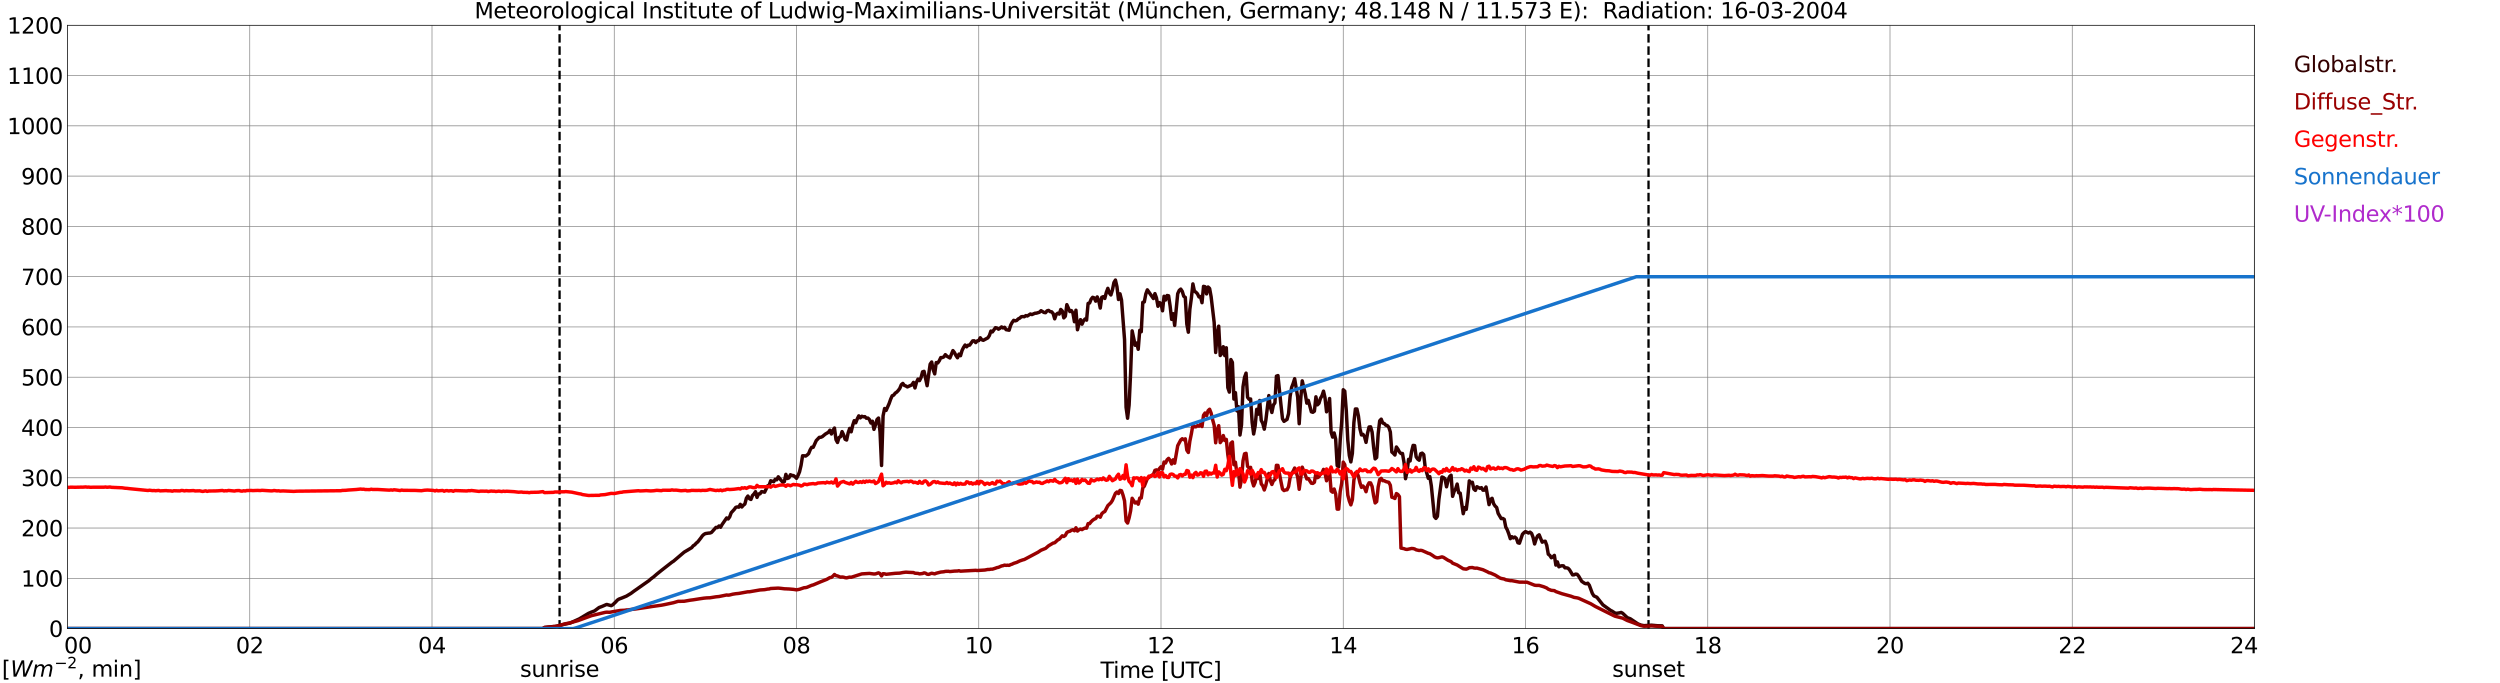 <?xml version="1.0" encoding="utf-8" standalone="no"?>
<!DOCTYPE svg PUBLIC "-//W3C//DTD SVG 1.1//EN"
  "http://www.w3.org/Graphics/SVG/1.1/DTD/svg11.dtd">
<svg xmlns:xlink="http://www.w3.org/1999/xlink" width="1085.4pt" height="296.64pt" viewBox="0 0 1085.4 296.64" xmlns="http://www.w3.org/2000/svg" version="1.1">
 <defs>
  <style type="text/css">*{stroke-linejoin: round; stroke-linecap: butt}</style>
 </defs>
 <g id="figure_1">
  <g id="patch_1">
   <path d="M 0 296.64 
L 1085.4 296.64 
L 1085.4 0 
L 0 0 
z
" style="fill: #ffffff"/>
  </g>
  <g id="axes_1">
   <g id="patch_2">
    <path d="M 29.306 272.909 
L 978.814 272.909 
L 978.814 10.976 
L 29.306 10.976 
z
" style="fill: #ffffff"/>
   </g>
   <g id="patch_3">
    <path d="M 978.814 272.909 
L 978.814 272.909 
L 978.814 10.976 
L 978.814 10.976 
z
" clip-path="url(#pffbba90e86)" style="fill: #d3d3d3; opacity: 0.25; stroke: #d3d3d3; stroke-linejoin: miter"/>
   </g>
   <g id="matplotlib.axis_1">
    <g id="xtick_1">
     <g id="line2d_1">
      <path d="M 29.306 272.909 
L 29.306 10.976 
" clip-path="url(#pffbba90e86)" style="fill: none; stroke: #808080; stroke-width: 0.3; stroke-linecap: square"/>
     </g>
     <g id="line2d_2"/>
     <g id="text_1">
      <!--    00 -->
      <g transform="translate(18.733 283.627) scale(0.095 -0.095)">
       <defs>
        <path id="DejaVuSans-20" transform="scale(0.016)"/>
        <path id="DejaVuSans-30" d="M 2034 4250 
Q 1547 4250 1301 3770 
Q 1056 3291 1056 2328 
Q 1056 1369 1301 889 
Q 1547 409 2034 409 
Q 2525 409 2770 889 
Q 3016 1369 3016 2328 
Q 3016 3291 2770 3770 
Q 2525 4250 2034 4250 
z
M 2034 4750 
Q 2819 4750 3233 4129 
Q 3647 3509 3647 2328 
Q 3647 1150 3233 529 
Q 2819 -91 2034 -91 
Q 1250 -91 836 529 
Q 422 1150 422 2328 
Q 422 3509 836 4129 
Q 1250 4750 2034 4750 
z
" transform="scale(0.016)"/>
       </defs>
       <use xlink:href="#DejaVuSans-20"/>
       <use xlink:href="#DejaVuSans-20" transform="translate(31.787 0)"/>
       <use xlink:href="#DejaVuSans-20" transform="translate(63.574 0)"/>
       <use xlink:href="#DejaVuSans-30" transform="translate(95.361 0)"/>
       <use xlink:href="#DejaVuSans-30" transform="translate(158.984 0)"/>
      </g>
     </g>
    </g>
    <g id="xtick_2">
     <g id="line2d_3">
      <path d="M 108.431 272.909 
L 108.431 10.976 
" clip-path="url(#pffbba90e86)" style="fill: none; stroke: #808080; stroke-width: 0.3; stroke-linecap: square"/>
     </g>
     <g id="line2d_4"/>
     <g id="text_2">
      <!-- 02 -->
      <g transform="translate(102.387 283.627) scale(0.095 -0.095)">
       <defs>
        <path id="DejaVuSans-32" d="M 1228 531 
L 3431 531 
L 3431 0 
L 469 0 
L 469 531 
Q 828 903 1448 1529 
Q 2069 2156 2228 2338 
Q 2531 2678 2651 2914 
Q 2772 3150 2772 3378 
Q 2772 3750 2511 3984 
Q 2250 4219 1831 4219 
Q 1534 4219 1204 4116 
Q 875 4013 500 3803 
L 500 4441 
Q 881 4594 1212 4672 
Q 1544 4750 1819 4750 
Q 2544 4750 2975 4387 
Q 3406 4025 3406 3419 
Q 3406 3131 3298 2873 
Q 3191 2616 2906 2266 
Q 2828 2175 2409 1742 
Q 1991 1309 1228 531 
z
" transform="scale(0.016)"/>
       </defs>
       <use xlink:href="#DejaVuSans-30"/>
       <use xlink:href="#DejaVuSans-32" transform="translate(63.623 0)"/>
      </g>
     </g>
    </g>
    <g id="xtick_3">
     <g id="line2d_5">
      <path d="M 187.557 272.909 
L 187.557 10.976 
" clip-path="url(#pffbba90e86)" style="fill: none; stroke: #808080; stroke-width: 0.3; stroke-linecap: square"/>
     </g>
     <g id="line2d_6"/>
     <g id="text_3">
      <!-- 04 -->
      <g transform="translate(181.513 283.627) scale(0.095 -0.095)">
       <defs>
        <path id="DejaVuSans-34" d="M 2419 4116 
L 825 1625 
L 2419 1625 
L 2419 4116 
z
M 2253 4666 
L 3047 4666 
L 3047 1625 
L 3713 1625 
L 3713 1100 
L 3047 1100 
L 3047 0 
L 2419 0 
L 2419 1100 
L 313 1100 
L 313 1709 
L 2253 4666 
z
" transform="scale(0.016)"/>
       </defs>
       <use xlink:href="#DejaVuSans-30"/>
       <use xlink:href="#DejaVuSans-34" transform="translate(63.623 0)"/>
      </g>
     </g>
    </g>
    <g id="xtick_4">
     <g id="line2d_7">
      <path d="M 266.683 272.909 
L 266.683 10.976 
" clip-path="url(#pffbba90e86)" style="fill: none; stroke: #808080; stroke-width: 0.3; stroke-linecap: square"/>
     </g>
     <g id="line2d_8"/>
     <g id="text_4">
      <!-- 06 -->
      <g transform="translate(260.638 283.627) scale(0.095 -0.095)">
       <defs>
        <path id="DejaVuSans-36" d="M 2113 2584 
Q 1688 2584 1439 2293 
Q 1191 2003 1191 1497 
Q 1191 994 1439 701 
Q 1688 409 2113 409 
Q 2538 409 2786 701 
Q 3034 994 3034 1497 
Q 3034 2003 2786 2293 
Q 2538 2584 2113 2584 
z
M 3366 4563 
L 3366 3988 
Q 3128 4100 2886 4159 
Q 2644 4219 2406 4219 
Q 1781 4219 1451 3797 
Q 1122 3375 1075 2522 
Q 1259 2794 1537 2939 
Q 1816 3084 2150 3084 
Q 2853 3084 3261 2657 
Q 3669 2231 3669 1497 
Q 3669 778 3244 343 
Q 2819 -91 2113 -91 
Q 1303 -91 875 529 
Q 447 1150 447 2328 
Q 447 3434 972 4092 
Q 1497 4750 2381 4750 
Q 2619 4750 2861 4703 
Q 3103 4656 3366 4563 
z
" transform="scale(0.016)"/>
       </defs>
       <use xlink:href="#DejaVuSans-30"/>
       <use xlink:href="#DejaVuSans-36" transform="translate(63.623 0)"/>
      </g>
     </g>
    </g>
    <g id="xtick_5">
     <g id="line2d_9">
      <path d="M 345.808 272.909 
L 345.808 10.976 
" clip-path="url(#pffbba90e86)" style="fill: none; stroke: #808080; stroke-width: 0.3; stroke-linecap: square"/>
     </g>
     <g id="line2d_10"/>
     <g id="text_5">
      <!-- 08 -->
      <g transform="translate(339.764 283.627) scale(0.095 -0.095)">
       <defs>
        <path id="DejaVuSans-38" d="M 2034 2216 
Q 1584 2216 1326 1975 
Q 1069 1734 1069 1313 
Q 1069 891 1326 650 
Q 1584 409 2034 409 
Q 2484 409 2743 651 
Q 3003 894 3003 1313 
Q 3003 1734 2745 1975 
Q 2488 2216 2034 2216 
z
M 1403 2484 
Q 997 2584 770 2862 
Q 544 3141 544 3541 
Q 544 4100 942 4425 
Q 1341 4750 2034 4750 
Q 2731 4750 3128 4425 
Q 3525 4100 3525 3541 
Q 3525 3141 3298 2862 
Q 3072 2584 2669 2484 
Q 3125 2378 3379 2068 
Q 3634 1759 3634 1313 
Q 3634 634 3220 271 
Q 2806 -91 2034 -91 
Q 1263 -91 848 271 
Q 434 634 434 1313 
Q 434 1759 690 2068 
Q 947 2378 1403 2484 
z
M 1172 3481 
Q 1172 3119 1398 2916 
Q 1625 2713 2034 2713 
Q 2441 2713 2670 2916 
Q 2900 3119 2900 3481 
Q 2900 3844 2670 4047 
Q 2441 4250 2034 4250 
Q 1625 4250 1398 4047 
Q 1172 3844 1172 3481 
z
" transform="scale(0.016)"/>
       </defs>
       <use xlink:href="#DejaVuSans-30"/>
       <use xlink:href="#DejaVuSans-38" transform="translate(63.623 0)"/>
      </g>
     </g>
    </g>
    <g id="xtick_6">
     <g id="line2d_11">
      <path d="M 424.934 272.909 
L 424.934 10.976 
" clip-path="url(#pffbba90e86)" style="fill: none; stroke: #808080; stroke-width: 0.3; stroke-linecap: square"/>
     </g>
     <g id="line2d_12"/>
     <g id="text_6">
      <!-- 10 -->
      <g transform="translate(418.89 283.627) scale(0.095 -0.095)">
       <defs>
        <path id="DejaVuSans-31" d="M 794 531 
L 1825 531 
L 1825 4091 
L 703 3866 
L 703 4441 
L 1819 4666 
L 2450 4666 
L 2450 531 
L 3481 531 
L 3481 0 
L 794 0 
L 794 531 
z
" transform="scale(0.016)"/>
       </defs>
       <use xlink:href="#DejaVuSans-31"/>
       <use xlink:href="#DejaVuSans-30" transform="translate(63.623 0)"/>
      </g>
     </g>
    </g>
    <g id="xtick_7">
     <g id="line2d_13">
      <path d="M 504.06 272.909 
L 504.06 10.976 
" clip-path="url(#pffbba90e86)" style="fill: none; stroke: #808080; stroke-width: 0.3; stroke-linecap: square"/>
     </g>
     <g id="line2d_14"/>
     <g id="text_7">
      <!-- 12 -->
      <g transform="translate(498.015 283.627) scale(0.095 -0.095)">
       <use xlink:href="#DejaVuSans-31"/>
       <use xlink:href="#DejaVuSans-32" transform="translate(63.623 0)"/>
      </g>
     </g>
    </g>
    <g id="xtick_8">
     <g id="line2d_15">
      <path d="M 583.185 272.909 
L 583.185 10.976 
" clip-path="url(#pffbba90e86)" style="fill: none; stroke: #808080; stroke-width: 0.3; stroke-linecap: square"/>
     </g>
     <g id="line2d_16"/>
     <g id="text_8">
      <!-- 14 -->
      <g transform="translate(577.141 283.627) scale(0.095 -0.095)">
       <use xlink:href="#DejaVuSans-31"/>
       <use xlink:href="#DejaVuSans-34" transform="translate(63.623 0)"/>
      </g>
     </g>
    </g>
    <g id="xtick_9">
     <g id="line2d_17">
      <path d="M 662.311 272.909 
L 662.311 10.976 
" clip-path="url(#pffbba90e86)" style="fill: none; stroke: #808080; stroke-width: 0.3; stroke-linecap: square"/>
     </g>
     <g id="line2d_18"/>
     <g id="text_9">
      <!-- 16 -->
      <g transform="translate(656.267 283.627) scale(0.095 -0.095)">
       <use xlink:href="#DejaVuSans-31"/>
       <use xlink:href="#DejaVuSans-36" transform="translate(63.623 0)"/>
      </g>
     </g>
    </g>
    <g id="xtick_10">
     <g id="line2d_19">
      <path d="M 741.437 272.909 
L 741.437 10.976 
" clip-path="url(#pffbba90e86)" style="fill: none; stroke: #808080; stroke-width: 0.3; stroke-linecap: square"/>
     </g>
     <g id="line2d_20"/>
     <g id="text_10">
      <!-- 18 -->
      <g transform="translate(735.392 283.627) scale(0.095 -0.095)">
       <use xlink:href="#DejaVuSans-31"/>
       <use xlink:href="#DejaVuSans-38" transform="translate(63.623 0)"/>
      </g>
     </g>
    </g>
    <g id="xtick_11">
     <g id="line2d_21">
      <path d="M 820.562 272.909 
L 820.562 10.976 
" clip-path="url(#pffbba90e86)" style="fill: none; stroke: #808080; stroke-width: 0.3; stroke-linecap: square"/>
     </g>
     <g id="line2d_22"/>
     <g id="text_11">
      <!-- 20 -->
      <g transform="translate(814.518 283.627) scale(0.095 -0.095)">
       <use xlink:href="#DejaVuSans-32"/>
       <use xlink:href="#DejaVuSans-30" transform="translate(63.623 0)"/>
      </g>
     </g>
    </g>
    <g id="xtick_12">
     <g id="line2d_23">
      <path d="M 899.688 272.909 
L 899.688 10.976 
" clip-path="url(#pffbba90e86)" style="fill: none; stroke: #808080; stroke-width: 0.3; stroke-linecap: square"/>
     </g>
     <g id="line2d_24"/>
     <g id="text_12">
      <!-- 22 -->
      <g transform="translate(893.644 283.627) scale(0.095 -0.095)">
       <use xlink:href="#DejaVuSans-32"/>
       <use xlink:href="#DejaVuSans-32" transform="translate(63.623 0)"/>
      </g>
     </g>
    </g>
    <g id="xtick_13">
     <g id="line2d_25">
      <path d="M 978.814 272.909 
L 978.814 10.976 
" clip-path="url(#pffbba90e86)" style="fill: none; stroke: #808080; stroke-width: 0.3; stroke-linecap: square"/>
     </g>
     <g id="line2d_26"/>
     <g id="text_13">
      <!-- 24    -->
      <g transform="translate(968.241 283.627) scale(0.095 -0.095)">
       <use xlink:href="#DejaVuSans-32"/>
       <use xlink:href="#DejaVuSans-34" transform="translate(63.623 0)"/>
       <use xlink:href="#DejaVuSans-20" transform="translate(127.246 0)"/>
       <use xlink:href="#DejaVuSans-20" transform="translate(159.033 0)"/>
       <use xlink:href="#DejaVuSans-20" transform="translate(190.82 0)"/>
      </g>
     </g>
    </g>
    <g id="text_14">
     <!-- Time [UTC] -->
     <g transform="translate(477.806 294.322) scale(0.095 -0.095)">
      <defs>
       <path id="DejaVuSans-54" d="M -19 4666 
L 3928 4666 
L 3928 4134 
L 2272 4134 
L 2272 0 
L 1638 0 
L 1638 4134 
L -19 4134 
L -19 4666 
z
" transform="scale(0.016)"/>
       <path id="DejaVuSans-69" d="M 603 3500 
L 1178 3500 
L 1178 0 
L 603 0 
L 603 3500 
z
M 603 4863 
L 1178 4863 
L 1178 4134 
L 603 4134 
L 603 4863 
z
" transform="scale(0.016)"/>
       <path id="DejaVuSans-6d" d="M 3328 2828 
Q 3544 3216 3844 3400 
Q 4144 3584 4550 3584 
Q 5097 3584 5394 3201 
Q 5691 2819 5691 2113 
L 5691 0 
L 5113 0 
L 5113 2094 
Q 5113 2597 4934 2840 
Q 4756 3084 4391 3084 
Q 3944 3084 3684 2787 
Q 3425 2491 3425 1978 
L 3425 0 
L 2847 0 
L 2847 2094 
Q 2847 2600 2669 2842 
Q 2491 3084 2119 3084 
Q 1678 3084 1418 2786 
Q 1159 2488 1159 1978 
L 1159 0 
L 581 0 
L 581 3500 
L 1159 3500 
L 1159 2956 
Q 1356 3278 1631 3431 
Q 1906 3584 2284 3584 
Q 2666 3584 2933 3390 
Q 3200 3197 3328 2828 
z
" transform="scale(0.016)"/>
       <path id="DejaVuSans-65" d="M 3597 1894 
L 3597 1613 
L 953 1613 
Q 991 1019 1311 708 
Q 1631 397 2203 397 
Q 2534 397 2845 478 
Q 3156 559 3463 722 
L 3463 178 
Q 3153 47 2828 -22 
Q 2503 -91 2169 -91 
Q 1331 -91 842 396 
Q 353 884 353 1716 
Q 353 2575 817 3079 
Q 1281 3584 2069 3584 
Q 2775 3584 3186 3129 
Q 3597 2675 3597 1894 
z
M 3022 2063 
Q 3016 2534 2758 2815 
Q 2500 3097 2075 3097 
Q 1594 3097 1305 2825 
Q 1016 2553 972 2059 
L 3022 2063 
z
" transform="scale(0.016)"/>
       <path id="DejaVuSans-5b" d="M 550 4863 
L 1875 4863 
L 1875 4416 
L 1125 4416 
L 1125 -397 
L 1875 -397 
L 1875 -844 
L 550 -844 
L 550 4863 
z
" transform="scale(0.016)"/>
       <path id="DejaVuSans-55" d="M 556 4666 
L 1191 4666 
L 1191 1831 
Q 1191 1081 1462 751 
Q 1734 422 2344 422 
Q 2950 422 3222 751 
Q 3494 1081 3494 1831 
L 3494 4666 
L 4128 4666 
L 4128 1753 
Q 4128 841 3676 375 
Q 3225 -91 2344 -91 
Q 1459 -91 1007 375 
Q 556 841 556 1753 
L 556 4666 
z
" transform="scale(0.016)"/>
       <path id="DejaVuSans-43" d="M 4122 4306 
L 4122 3641 
Q 3803 3938 3442 4084 
Q 3081 4231 2675 4231 
Q 1875 4231 1450 3742 
Q 1025 3253 1025 2328 
Q 1025 1406 1450 917 
Q 1875 428 2675 428 
Q 3081 428 3442 575 
Q 3803 722 4122 1019 
L 4122 359 
Q 3791 134 3420 21 
Q 3050 -91 2638 -91 
Q 1578 -91 968 557 
Q 359 1206 359 2328 
Q 359 3453 968 4101 
Q 1578 4750 2638 4750 
Q 3056 4750 3426 4639 
Q 3797 4528 4122 4306 
z
" transform="scale(0.016)"/>
       <path id="DejaVuSans-5d" d="M 1947 4863 
L 1947 -844 
L 622 -844 
L 622 -397 
L 1369 -397 
L 1369 4416 
L 622 4416 
L 622 4863 
L 1947 4863 
z
" transform="scale(0.016)"/>
      </defs>
      <use xlink:href="#DejaVuSans-54"/>
      <use xlink:href="#DejaVuSans-69" transform="translate(57.959 0)"/>
      <use xlink:href="#DejaVuSans-6d" transform="translate(85.742 0)"/>
      <use xlink:href="#DejaVuSans-65" transform="translate(183.154 0)"/>
      <use xlink:href="#DejaVuSans-20" transform="translate(244.678 0)"/>
      <use xlink:href="#DejaVuSans-5b" transform="translate(276.465 0)"/>
      <use xlink:href="#DejaVuSans-55" transform="translate(315.479 0)"/>
      <use xlink:href="#DejaVuSans-54" transform="translate(388.672 0)"/>
      <use xlink:href="#DejaVuSans-43" transform="translate(443.881 0)"/>
      <use xlink:href="#DejaVuSans-5d" transform="translate(513.705 0)"/>
     </g>
    </g>
   </g>
   <g id="matplotlib.axis_2">
    <g id="ytick_1">
     <g id="line2d_27">
      <path d="M 29.306 272.909 
L 978.814 272.909 
" clip-path="url(#pffbba90e86)" style="fill: none; stroke: #808080; stroke-width: 0.3; stroke-linecap: square"/>
     </g>
     <g id="line2d_28"/>
     <g id="text_15">
      <!-- 0 -->
      <g transform="translate(21.261 276.518) scale(0.095 -0.095)">
       <use xlink:href="#DejaVuSans-30"/>
      </g>
     </g>
    </g>
    <g id="ytick_2">
     <g id="line2d_29">
      <path d="M 29.306 251.081 
L 978.814 251.081 
" clip-path="url(#pffbba90e86)" style="fill: none; stroke: #808080; stroke-width: 0.3; stroke-linecap: square"/>
     </g>
     <g id="line2d_30"/>
     <g id="text_16">
      <!-- 100 -->
      <g transform="translate(9.173 254.69) scale(0.095 -0.095)">
       <use xlink:href="#DejaVuSans-31"/>
       <use xlink:href="#DejaVuSans-30" transform="translate(63.623 0)"/>
       <use xlink:href="#DejaVuSans-30" transform="translate(127.246 0)"/>
      </g>
     </g>
    </g>
    <g id="ytick_3">
     <g id="line2d_31">
      <path d="M 29.306 229.253 
L 978.814 229.253 
" clip-path="url(#pffbba90e86)" style="fill: none; stroke: #808080; stroke-width: 0.3; stroke-linecap: square"/>
     </g>
     <g id="line2d_32"/>
     <g id="text_17">
      <!-- 200 -->
      <g transform="translate(9.173 232.863) scale(0.095 -0.095)">
       <use xlink:href="#DejaVuSans-32"/>
       <use xlink:href="#DejaVuSans-30" transform="translate(63.623 0)"/>
       <use xlink:href="#DejaVuSans-30" transform="translate(127.246 0)"/>
      </g>
     </g>
    </g>
    <g id="ytick_4">
     <g id="line2d_33">
      <path d="M 29.306 207.426 
L 978.814 207.426 
" clip-path="url(#pffbba90e86)" style="fill: none; stroke: #808080; stroke-width: 0.3; stroke-linecap: square"/>
     </g>
     <g id="line2d_34"/>
     <g id="text_18">
      <!-- 300 -->
      <g transform="translate(9.173 211.035) scale(0.095 -0.095)">
       <defs>
        <path id="DejaVuSans-33" d="M 2597 2516 
Q 3050 2419 3304 2112 
Q 3559 1806 3559 1356 
Q 3559 666 3084 287 
Q 2609 -91 1734 -91 
Q 1441 -91 1130 -33 
Q 819 25 488 141 
L 488 750 
Q 750 597 1062 519 
Q 1375 441 1716 441 
Q 2309 441 2620 675 
Q 2931 909 2931 1356 
Q 2931 1769 2642 2001 
Q 2353 2234 1838 2234 
L 1294 2234 
L 1294 2753 
L 1863 2753 
Q 2328 2753 2575 2939 
Q 2822 3125 2822 3475 
Q 2822 3834 2567 4026 
Q 2313 4219 1838 4219 
Q 1578 4219 1281 4162 
Q 984 4106 628 3988 
L 628 4550 
Q 988 4650 1302 4700 
Q 1616 4750 1894 4750 
Q 2613 4750 3031 4423 
Q 3450 4097 3450 3541 
Q 3450 3153 3228 2886 
Q 3006 2619 2597 2516 
z
" transform="scale(0.016)"/>
       </defs>
       <use xlink:href="#DejaVuSans-33"/>
       <use xlink:href="#DejaVuSans-30" transform="translate(63.623 0)"/>
       <use xlink:href="#DejaVuSans-30" transform="translate(127.246 0)"/>
      </g>
     </g>
    </g>
    <g id="ytick_5">
     <g id="line2d_35">
      <path d="M 29.306 185.598 
L 978.814 185.598 
" clip-path="url(#pffbba90e86)" style="fill: none; stroke: #808080; stroke-width: 0.3; stroke-linecap: square"/>
     </g>
     <g id="line2d_36"/>
     <g id="text_19">
      <!-- 400 -->
      <g transform="translate(9.173 189.207) scale(0.095 -0.095)">
       <use xlink:href="#DejaVuSans-34"/>
       <use xlink:href="#DejaVuSans-30" transform="translate(63.623 0)"/>
       <use xlink:href="#DejaVuSans-30" transform="translate(127.246 0)"/>
      </g>
     </g>
    </g>
    <g id="ytick_6">
     <g id="line2d_37">
      <path d="M 29.306 163.77 
L 978.814 163.77 
" clip-path="url(#pffbba90e86)" style="fill: none; stroke: #808080; stroke-width: 0.3; stroke-linecap: square"/>
     </g>
     <g id="line2d_38"/>
     <g id="text_20">
      <!-- 500 -->
      <g transform="translate(9.173 167.379) scale(0.095 -0.095)">
       <defs>
        <path id="DejaVuSans-35" d="M 691 4666 
L 3169 4666 
L 3169 4134 
L 1269 4134 
L 1269 2991 
Q 1406 3038 1543 3061 
Q 1681 3084 1819 3084 
Q 2600 3084 3056 2656 
Q 3513 2228 3513 1497 
Q 3513 744 3044 326 
Q 2575 -91 1722 -91 
Q 1428 -91 1123 -41 
Q 819 9 494 109 
L 494 744 
Q 775 591 1075 516 
Q 1375 441 1709 441 
Q 2250 441 2565 725 
Q 2881 1009 2881 1497 
Q 2881 1984 2565 2268 
Q 2250 2553 1709 2553 
Q 1456 2553 1204 2497 
Q 953 2441 691 2322 
L 691 4666 
z
" transform="scale(0.016)"/>
       </defs>
       <use xlink:href="#DejaVuSans-35"/>
       <use xlink:href="#DejaVuSans-30" transform="translate(63.623 0)"/>
       <use xlink:href="#DejaVuSans-30" transform="translate(127.246 0)"/>
      </g>
     </g>
    </g>
    <g id="ytick_7">
     <g id="line2d_39">
      <path d="M 29.306 141.942 
L 978.814 141.942 
" clip-path="url(#pffbba90e86)" style="fill: none; stroke: #808080; stroke-width: 0.3; stroke-linecap: square"/>
     </g>
     <g id="line2d_40"/>
     <g id="text_21">
      <!-- 600 -->
      <g transform="translate(9.173 145.551) scale(0.095 -0.095)">
       <use xlink:href="#DejaVuSans-36"/>
       <use xlink:href="#DejaVuSans-30" transform="translate(63.623 0)"/>
       <use xlink:href="#DejaVuSans-30" transform="translate(127.246 0)"/>
      </g>
     </g>
    </g>
    <g id="ytick_8">
     <g id="line2d_41">
      <path d="M 29.306 120.114 
L 978.814 120.114 
" clip-path="url(#pffbba90e86)" style="fill: none; stroke: #808080; stroke-width: 0.3; stroke-linecap: square"/>
     </g>
     <g id="line2d_42"/>
     <g id="text_22">
      <!-- 700 -->
      <g transform="translate(9.173 123.724) scale(0.095 -0.095)">
       <defs>
        <path id="DejaVuSans-37" d="M 525 4666 
L 3525 4666 
L 3525 4397 
L 1831 0 
L 1172 0 
L 2766 4134 
L 525 4134 
L 525 4666 
z
" transform="scale(0.016)"/>
       </defs>
       <use xlink:href="#DejaVuSans-37"/>
       <use xlink:href="#DejaVuSans-30" transform="translate(63.623 0)"/>
       <use xlink:href="#DejaVuSans-30" transform="translate(127.246 0)"/>
      </g>
     </g>
    </g>
    <g id="ytick_9">
     <g id="line2d_43">
      <path d="M 29.306 98.287 
L 978.814 98.287 
" clip-path="url(#pffbba90e86)" style="fill: none; stroke: #808080; stroke-width: 0.3; stroke-linecap: square"/>
     </g>
     <g id="line2d_44"/>
     <g id="text_23">
      <!-- 800 -->
      <g transform="translate(9.173 101.896) scale(0.095 -0.095)">
       <use xlink:href="#DejaVuSans-38"/>
       <use xlink:href="#DejaVuSans-30" transform="translate(63.623 0)"/>
       <use xlink:href="#DejaVuSans-30" transform="translate(127.246 0)"/>
      </g>
     </g>
    </g>
    <g id="ytick_10">
     <g id="line2d_45">
      <path d="M 29.306 76.459 
L 978.814 76.459 
" clip-path="url(#pffbba90e86)" style="fill: none; stroke: #808080; stroke-width: 0.3; stroke-linecap: square"/>
     </g>
     <g id="line2d_46"/>
     <g id="text_24">
      <!-- 900 -->
      <g transform="translate(9.173 80.068) scale(0.095 -0.095)">
       <defs>
        <path id="DejaVuSans-39" d="M 703 97 
L 703 672 
Q 941 559 1184 500 
Q 1428 441 1663 441 
Q 2288 441 2617 861 
Q 2947 1281 2994 2138 
Q 2813 1869 2534 1725 
Q 2256 1581 1919 1581 
Q 1219 1581 811 2004 
Q 403 2428 403 3163 
Q 403 3881 828 4315 
Q 1253 4750 1959 4750 
Q 2769 4750 3195 4129 
Q 3622 3509 3622 2328 
Q 3622 1225 3098 567 
Q 2575 -91 1691 -91 
Q 1453 -91 1209 -44 
Q 966 3 703 97 
z
M 1959 2075 
Q 2384 2075 2632 2365 
Q 2881 2656 2881 3163 
Q 2881 3666 2632 3958 
Q 2384 4250 1959 4250 
Q 1534 4250 1286 3958 
Q 1038 3666 1038 3163 
Q 1038 2656 1286 2365 
Q 1534 2075 1959 2075 
z
" transform="scale(0.016)"/>
       </defs>
       <use xlink:href="#DejaVuSans-39"/>
       <use xlink:href="#DejaVuSans-30" transform="translate(63.623 0)"/>
       <use xlink:href="#DejaVuSans-30" transform="translate(127.246 0)"/>
      </g>
     </g>
    </g>
    <g id="ytick_11">
     <g id="line2d_47">
      <path d="M 29.306 54.631 
L 978.814 54.631 
" clip-path="url(#pffbba90e86)" style="fill: none; stroke: #808080; stroke-width: 0.3; stroke-linecap: square"/>
     </g>
     <g id="line2d_48"/>
     <g id="text_25">
      <!-- 1000 -->
      <g transform="translate(3.128 58.24) scale(0.095 -0.095)">
       <use xlink:href="#DejaVuSans-31"/>
       <use xlink:href="#DejaVuSans-30" transform="translate(63.623 0)"/>
       <use xlink:href="#DejaVuSans-30" transform="translate(127.246 0)"/>
       <use xlink:href="#DejaVuSans-30" transform="translate(190.869 0)"/>
      </g>
     </g>
    </g>
    <g id="ytick_12">
     <g id="line2d_49">
      <path d="M 29.306 32.803 
L 978.814 32.803 
" clip-path="url(#pffbba90e86)" style="fill: none; stroke: #808080; stroke-width: 0.3; stroke-linecap: square"/>
     </g>
     <g id="line2d_50"/>
     <g id="text_26">
      <!-- 1100 -->
      <g transform="translate(3.128 36.413) scale(0.095 -0.095)">
       <use xlink:href="#DejaVuSans-31"/>
       <use xlink:href="#DejaVuSans-31" transform="translate(63.623 0)"/>
       <use xlink:href="#DejaVuSans-30" transform="translate(127.246 0)"/>
       <use xlink:href="#DejaVuSans-30" transform="translate(190.869 0)"/>
      </g>
     </g>
    </g>
    <g id="ytick_13">
     <g id="line2d_51">
      <path d="M 29.306 10.976 
L 978.814 10.976 
" clip-path="url(#pffbba90e86)" style="fill: none; stroke: #808080; stroke-width: 0.3; stroke-linecap: square"/>
     </g>
     <g id="line2d_52"/>
     <g id="text_27">
      <!-- 1200 -->
      <g transform="translate(3.128 14.585) scale(0.095 -0.095)">
       <use xlink:href="#DejaVuSans-31"/>
       <use xlink:href="#DejaVuSans-32" transform="translate(63.623 0)"/>
       <use xlink:href="#DejaVuSans-30" transform="translate(127.246 0)"/>
       <use xlink:href="#DejaVuSans-30" transform="translate(190.869 0)"/>
      </g>
     </g>
    </g>
   </g>
   <g id="line2d_53">
    <path d="M 242.945 272.909 
L 242.945 10.976 
" clip-path="url(#pffbba90e86)" style="fill: none; stroke-dasharray: 3.7,1.6; stroke-dashoffset: 0; stroke: #000000"/>
   </g>
   <g id="line2d_54">
    <path d="M 715.721 272.909 
L 715.721 10.976 
" clip-path="url(#pffbba90e86)" style="fill: none; stroke-dasharray: 3.7,1.6; stroke-dashoffset: 0; stroke: #000000"/>
   </g>
   <g id="line2d_55">
    <path d="M 29.306 272.909 
L 235.692 272.909 
L 236.351 272.453 
L 240.308 272.003 
L 240.967 272.003 
L 243.604 271.429 
L 244.264 271.182 
L 247.561 270.486 
L 251.517 268.685 
L 255.473 266.31 
L 256.792 265.736 
L 258.111 265.245 
L 260.089 263.77 
L 261.408 263.278 
L 263.386 262.418 
L 265.364 262.951 
L 266.023 262.582 
L 267.342 261.314 
L 268.002 260.576 
L 268.661 260.126 
L 269.98 259.635 
L 271.958 258.815 
L 273.936 257.627 
L 275.255 256.645 
L 281.849 252.017 
L 282.508 251.402 
L 283.827 250.42 
L 285.145 249.274 
L 287.124 247.676 
L 291.739 244.072 
L 292.399 243.662 
L 297.014 239.731 
L 300.311 237.766 
L 300.971 236.948 
L 301.63 236.537 
L 302.289 235.799 
L 302.949 235.267 
L 304.267 233.588 
L 304.927 232.647 
L 305.586 232.032 
L 306.246 231.663 
L 307.564 231.458 
L 308.224 231.419 
L 308.883 231.172 
L 310.861 228.961 
L 311.521 229.044 
L 312.18 228.347 
L 312.839 228.919 
L 313.499 227.732 
L 315.477 224.866 
L 316.136 225.316 
L 316.796 224.414 
L 317.455 222.613 
L 318.774 221.179 
L 319.433 220.28 
L 320.093 220.075 
L 320.752 220.197 
L 321.411 218.968 
L 322.071 220.114 
L 322.73 219.337 
L 323.39 218.846 
L 324.049 216.307 
L 324.708 215.364 
L 325.368 216.51 
L 326.027 216.84 
L 326.686 215.159 
L 327.346 214.463 
L 328.005 213.481 
L 328.665 215.938 
L 329.324 214.463 
L 329.983 214.382 
L 330.643 213.439 
L 331.961 213.686 
L 333.28 210.942 
L 333.94 210.656 
L 334.599 208.731 
L 335.918 209.139 
L 336.577 208.076 
L 337.236 208.32 
L 337.896 207.011 
L 339.874 209.427 
L 340.533 209.1 
L 341.193 205.946 
L 341.852 207.746 
L 342.512 207.46 
L 343.171 206.109 
L 343.83 206.395 
L 344.49 206.478 
L 345.149 206.969 
L 345.808 207.666 
L 346.468 206.437 
L 347.127 204.839 
L 347.787 202.014 
L 348.446 197.878 
L 349.105 197.878 
L 349.765 198 
L 350.424 197.551 
L 351.083 196.935 
L 351.743 195.298 
L 352.402 194.191 
L 353.062 194.191 
L 354.38 191.284 
L 355.699 189.891 
L 356.359 189.852 
L 357.018 189.564 
L 358.337 188.459 
L 359.655 187.68 
L 360.315 186.779 
L 360.974 188.418 
L 361.634 186.862 
L 362.293 185.838 
L 362.952 190.876 
L 363.612 192.102 
L 364.271 189.933 
L 364.93 189.605 
L 365.59 187.394 
L 366.249 188.787 
L 366.909 190.712 
L 367.568 191.039 
L 368.227 187.968 
L 368.887 186.002 
L 369.546 187.475 
L 370.206 184.65 
L 370.865 182.642 
L 371.524 183.544 
L 372.184 181.865 
L 372.843 180.556 
L 373.502 181.416 
L 374.162 180.719 
L 374.821 180.964 
L 375.481 180.883 
L 376.14 181.579 
L 376.799 181.496 
L 377.459 182.151 
L 378.118 183.668 
L 378.777 182.889 
L 379.437 186.412 
L 380.096 184.528 
L 380.756 182.151 
L 381.415 181.496 
L 382.074 187.558 
L 382.734 202.095 
L 383.393 180.556 
L 384.053 177.36 
L 384.712 178.179 
L 386.031 175.19 
L 386.69 173.307 
L 387.349 171.831 
L 388.009 171.545 
L 388.668 170.685 
L 389.328 170.235 
L 389.987 169.539 
L 390.646 168.638 
L 391.306 167.04 
L 391.965 166.468 
L 392.624 167.328 
L 393.284 167.572 
L 393.943 167.983 
L 395.921 167.081 
L 396.581 166.016 
L 397.24 168.432 
L 397.899 165.975 
L 398.559 164.584 
L 399.218 165.239 
L 399.878 163.927 
L 400.537 161.43 
L 401.196 161.225 
L 402.515 167.45 
L 403.834 158.112 
L 404.493 157.171 
L 405.153 160.529 
L 405.812 162.332 
L 406.471 157.416 
L 407.131 157.58 
L 407.79 156.639 
L 408.45 155.246 
L 409.109 155.246 
L 409.768 154.96 
L 410.428 153.976 
L 411.087 154.631 
L 412.406 155.41 
L 413.725 152.217 
L 414.384 153.077 
L 415.043 154.345 
L 415.703 155.327 
L 416.362 153.731 
L 417.022 154.428 
L 417.681 152.175 
L 418.34 150.824 
L 419 149.8 
L 419.659 150.577 
L 420.318 149.881 
L 420.978 149.84 
L 422.297 147.997 
L 422.956 147.956 
L 423.615 148.735 
L 424.275 147.997 
L 424.934 147.875 
L 425.593 146.646 
L 426.253 147.506 
L 426.912 147.753 
L 428.89 146.688 
L 429.55 145.664 
L 430.209 143.739 
L 430.869 144.108 
L 432.187 142.263 
L 432.847 142.427 
L 433.506 142.92 
L 434.165 142.51 
L 434.825 141.936 
L 435.484 142.388 
L 436.144 142.099 
L 436.803 143.123 
L 438.122 143.37 
L 438.781 141.2 
L 439.44 139.971 
L 440.1 139.07 
L 440.759 139.316 
L 441.419 139.111 
L 442.078 138.456 
L 442.737 138.127 
L 443.397 137.513 
L 444.056 137.433 
L 444.716 137.513 
L 445.375 137.022 
L 446.034 137.186 
L 447.353 136.326 
L 448.012 136.573 
L 449.331 135.999 
L 449.991 135.957 
L 451.309 135.549 
L 451.969 134.892 
L 453.287 135.671 
L 453.947 135.752 
L 454.606 134.933 
L 455.266 134.77 
L 455.925 135.302 
L 456.584 135.383 
L 457.244 136.162 
L 457.903 138.415 
L 458.563 136.531 
L 459.222 135.999 
L 459.881 136.367 
L 460.541 134.359 
L 461.2 135.016 
L 461.859 138.005 
L 462.519 137.308 
L 463.178 132.273 
L 464.497 135.261 
L 465.156 134.853 
L 465.816 135.876 
L 466.475 139.683 
L 467.134 134.689 
L 467.794 143.165 
L 468.453 140.543 
L 469.113 138.784 
L 469.772 140.748 
L 470.431 139.233 
L 471.091 138.496 
L 471.75 138.987 
L 472.409 131.74 
L 473.069 131.535 
L 473.728 129.895 
L 474.388 129.077 
L 475.047 129.324 
L 475.706 130.756 
L 476.366 128.913 
L 477.025 130.511 
L 477.685 133.746 
L 478.344 129.077 
L 479.003 128.791 
L 479.663 129.568 
L 480.322 126.949 
L 480.981 125.187 
L 481.641 127.193 
L 482.3 128.053 
L 482.96 125.925 
L 483.619 122.688 
L 484.278 121.583 
L 484.938 124.491 
L 485.597 130.02 
L 486.256 127.562 
L 486.916 130.264 
L 488.235 147.465 
L 488.894 176.827 
L 489.553 181.579 
L 490.213 175.845 
L 490.872 161.716 
L 491.532 143.656 
L 492.85 149.922 
L 493.51 148.94 
L 494.169 151.642 
L 494.828 143.411 
L 495.488 144.025 
L 496.147 131.288 
L 496.807 131.083 
L 497.466 127.643 
L 498.125 125.842 
L 500.763 129.61 
L 501.422 127.479 
L 502.082 129.324 
L 502.741 132.969 
L 503.4 131.371 
L 504.06 131.779 
L 504.719 134.933 
L 505.379 128.627 
L 506.038 130.264 
L 506.697 128.3 
L 507.357 128.422 
L 508.016 132.844 
L 508.675 138.659 
L 509.335 136.204 
L 509.994 141.281 
L 511.313 127.521 
L 511.972 126.089 
L 512.632 125.515 
L 513.291 126.497 
L 513.95 128.669 
L 514.61 129.118 
L 515.269 140.707 
L 515.929 144.23 
L 516.588 134.279 
L 517.247 129.404 
L 517.907 123.262 
L 518.566 126.416 
L 519.226 126.866 
L 519.885 127.562 
L 520.544 128.913 
L 521.204 128.75 
L 521.863 131.413 
L 522.522 124.327 
L 523.182 124.491 
L 523.841 127.604 
L 524.501 124.613 
L 525.16 125.229 
L 525.819 128.832 
L 527.138 139.971 
L 527.797 153.035 
L 528.457 145.007 
L 529.116 141.608 
L 529.776 154.345 
L 530.435 153.485 
L 531.094 150.536 
L 531.754 154.386 
L 532.413 150.988 
L 533.073 168.31 
L 533.732 170.235 
L 534.391 156.106 
L 535.051 157.335 
L 535.71 173.265 
L 536.369 170.48 
L 537.029 178.384 
L 537.688 176.583 
L 538.348 188.868 
L 539.007 184.487 
L 539.666 167.9 
L 540.326 163.846 
L 540.985 162.004 
L 541.644 172.488 
L 542.304 173.348 
L 542.963 173.224 
L 543.623 183.339 
L 544.282 188.418 
L 544.941 184.856 
L 545.601 177.729 
L 546.26 179.818 
L 546.919 173.878 
L 547.579 182.52 
L 548.238 183.79 
L 548.898 186.329 
L 549.557 182.603 
L 550.876 171.75 
L 551.535 176.747 
L 552.195 179.08 
L 552.854 175.845 
L 553.513 174.904 
L 554.173 163.314 
L 554.832 163.067 
L 556.151 175.887 
L 556.81 181.824 
L 557.47 182.93 
L 558.788 182.07 
L 559.448 179.571 
L 560.107 172.119 
L 560.766 168.227 
L 561.426 166.507 
L 562.085 164.42 
L 563.404 172.447 
L 564.063 183.954 
L 564.723 173.265 
L 565.382 165.361 
L 566.701 171.095 
L 567.36 175.027 
L 568.02 173.839 
L 569.338 178.794 
L 569.998 178.999 
L 570.657 178.508 
L 571.317 172.283 
L 571.976 175.764 
L 572.635 175.107 
L 573.295 172.938 
L 573.954 171.831 
L 574.613 169.825 
L 575.273 172.732 
L 575.932 178.794 
L 576.592 177.074 
L 577.251 173.018 
L 577.91 187.599 
L 578.57 189.769 
L 579.229 187.968 
L 579.889 190.671 
L 580.548 202.137 
L 581.207 202.711 
L 581.867 191.079 
L 582.526 183.011 
L 583.185 169.212 
L 583.845 169.825 
L 584.504 178.261 
L 585.164 191.203 
L 585.823 197.756 
L 586.482 200.539 
L 587.142 196.854 
L 587.801 183.463 
L 588.46 177.565 
L 589.12 177.565 
L 589.779 180.636 
L 590.439 186.207 
L 591.098 188.828 
L 591.757 188.582 
L 592.417 189.564 
L 593.076 192.063 
L 593.736 188.09 
L 594.395 185.388 
L 595.054 185.305 
L 595.714 187.599 
L 596.373 194.152 
L 597.032 199.229 
L 597.692 198.616 
L 598.351 188.296 
L 599.011 182.684 
L 599.67 181.987 
L 600.329 183.668 
L 600.989 183.871 
L 601.648 184.609 
L 602.307 184.773 
L 602.967 185.51 
L 603.626 187.558 
L 604.286 196.239 
L 604.945 196.813 
L 605.604 197.551 
L 606.264 194.069 
L 606.923 195.012 
L 607.582 196.239 
L 608.242 196.896 
L 608.901 196.896 
L 609.561 200.744 
L 610.22 207.829 
L 610.879 204.8 
L 611.539 199.434 
L 612.198 200.131 
L 612.858 196.036 
L 613.517 193.373 
L 614.176 193.456 
L 614.836 198.328 
L 615.495 199.312 
L 616.154 199.803 
L 616.814 196.977 
L 617.473 196.732 
L 618.133 197.387 
L 618.792 203.16 
L 620.111 207.666 
L 620.77 206.928 
L 621.429 210.942 
L 622.748 224.292 
L 623.408 225.071 
L 624.067 224.17 
L 624.726 216.715 
L 626.045 207.092 
L 626.705 207.338 
L 627.364 207.91 
L 628.023 211.35 
L 628.683 208.689 
L 629.342 206.928 
L 630.001 206.314 
L 630.661 215.487 
L 631.32 213.358 
L 631.98 212.293 
L 632.639 210.163 
L 633.298 213.93 
L 633.958 214.094 
L 635.276 223.024 
L 635.936 220.361 
L 636.595 221.14 
L 637.255 216.019 
L 637.914 208.77 
L 638.573 209.591 
L 639.233 209.386 
L 639.892 212.335 
L 640.552 212.906 
L 641.211 211.311 
L 642.53 212.007 
L 643.189 211.719 
L 643.848 212.826 
L 644.508 212.784 
L 645.167 211.433 
L 646.486 219.09 
L 647.145 216.84 
L 647.805 216.347 
L 648.464 218.682 
L 649.123 219.706 
L 649.783 220.319 
L 650.442 222.899 
L 651.761 225.152 
L 652.42 225.071 
L 653.08 225.479 
L 653.739 228.839 
L 654.399 230.026 
L 655.058 231.787 
L 655.717 233.874 
L 656.377 233.014 
L 657.036 233.547 
L 657.695 233.178 
L 658.355 233.752 
L 659.014 235.636 
L 659.674 235.841 
L 660.992 231.951 
L 661.652 231.255 
L 662.311 230.803 
L 663.63 231.419 
L 664.289 231.05 
L 664.949 231.582 
L 665.608 233.344 
L 666.267 236.168 
L 666.927 234.038 
L 667.586 232.647 
L 668.246 232.196 
L 669.564 235.391 
L 670.224 235.064 
L 670.883 234.981 
L 671.542 236.782 
L 672.202 240.591 
L 672.861 241.123 
L 673.521 242.147 
L 674.18 241.778 
L 674.839 241.123 
L 675.499 245.343 
L 676.158 243.95 
L 676.817 246.078 
L 677.477 245.751 
L 678.136 245.628 
L 678.796 245.67 
L 679.455 246.53 
L 680.114 246.53 
L 680.774 246.694 
L 681.433 247.39 
L 682.752 249.601 
L 683.411 249.56 
L 684.071 249.232 
L 684.73 249.354 
L 685.389 250.134 
L 686.708 252.386 
L 688.027 253.286 
L 688.686 253.452 
L 689.346 253.205 
L 690.005 254.065 
L 691.324 257.627 
L 691.983 258.692 
L 693.302 259.306 
L 695.28 261.805 
L 695.939 262.624 
L 699.236 264.998 
L 699.896 265.326 
L 701.215 266.186 
L 701.874 266.269 
L 703.193 266.064 
L 703.852 265.9 
L 704.511 266.269 
L 706.49 268.153 
L 707.808 268.644 
L 711.105 270.855 
L 712.424 271.387 
L 713.743 271.634 
L 717.04 271.429 
L 719.677 271.673 
L 721.655 271.715 
L 722.315 272.909 
L 978.154 272.909 
L 978.154 272.909 
" clip-path="url(#pffbba90e86)" style="fill: none; stroke: #330000; stroke-width: 1.5; stroke-linecap: square"/>
   </g>
   <g id="line2d_56">
    <path d="M 29.306 272.909 
L 235.692 272.909 
L 236.351 272.418 
L 238.329 272.208 
L 238.989 272.25 
L 240.308 272.04 
L 241.626 271.913 
L 244.923 270.99 
L 245.583 270.781 
L 246.901 270.571 
L 250.858 269.48 
L 256.792 267.297 
L 262.726 265.869 
L 263.386 265.786 
L 264.705 265.828 
L 266.023 265.577 
L 269.32 265.031 
L 271.298 264.946 
L 271.958 264.819 
L 272.617 264.819 
L 273.936 264.61 
L 275.914 264.4 
L 280.53 263.728 
L 283.167 263.309 
L 287.124 262.763 
L 288.442 262.512 
L 292.399 261.672 
L 294.377 261.085 
L 297.014 261.043 
L 299.652 260.58 
L 300.971 260.412 
L 303.608 259.993 
L 305.586 259.699 
L 306.905 259.574 
L 308.224 259.531 
L 310.861 259.111 
L 312.18 258.985 
L 315.477 258.315 
L 316.136 258.398 
L 316.796 258.315 
L 318.114 257.979 
L 319.433 257.769 
L 320.752 257.642 
L 324.708 256.929 
L 325.368 256.929 
L 329.983 256.132 
L 331.961 256.005 
L 333.28 255.754 
L 333.94 255.711 
L 334.599 255.501 
L 337.896 255.333 
L 339.215 255.46 
L 340.533 255.628 
L 342.512 255.711 
L 344.49 255.879 
L 345.808 256.088 
L 347.127 255.837 
L 349.105 255.165 
L 349.765 255.124 
L 350.424 254.955 
L 352.402 254.117 
L 353.062 253.949 
L 356.359 252.563 
L 358.996 251.513 
L 360.315 250.758 
L 360.974 250.675 
L 361.634 250.129 
L 362.293 249.416 
L 362.952 249.92 
L 363.612 250.044 
L 364.93 250.59 
L 365.59 250.507 
L 366.249 250.59 
L 366.909 250.799 
L 367.568 250.885 
L 368.887 250.548 
L 369.546 250.631 
L 374.162 249.162 
L 377.459 248.953 
L 379.437 249.206 
L 380.096 249.162 
L 381.415 248.702 
L 382.074 249.038 
L 382.734 250.044 
L 383.393 249.079 
L 384.053 249.121 
L 384.712 249.33 
L 388.668 248.911 
L 390.646 248.828 
L 391.965 248.575 
L 393.284 248.407 
L 394.603 248.492 
L 396.581 248.575 
L 397.24 248.87 
L 398.559 248.953 
L 399.218 249.162 
L 400.537 248.994 
L 401.196 248.702 
L 401.856 248.87 
L 402.515 249.289 
L 403.175 249.374 
L 404.493 248.87 
L 405.812 249.162 
L 406.471 248.87 
L 408.45 248.366 
L 409.768 248.239 
L 410.428 248.071 
L 411.746 248.03 
L 412.406 248.156 
L 414.384 247.947 
L 415.703 247.903 
L 416.362 247.779 
L 417.022 247.988 
L 418.34 247.903 
L 423.615 247.61 
L 424.275 247.693 
L 427.572 247.484 
L 428.89 247.233 
L 429.55 247.233 
L 430.209 247.106 
L 430.869 247.106 
L 432.187 246.687 
L 432.847 246.434 
L 433.506 246.309 
L 434.825 245.72 
L 435.484 245.596 
L 436.144 245.343 
L 436.803 245.469 
L 437.462 245.386 
L 438.122 245.469 
L 438.781 245.133 
L 439.44 244.923 
L 440.1 244.587 
L 441.419 244.168 
L 442.737 243.537 
L 444.056 243.077 
L 444.716 242.909 
L 450.65 239.761 
L 451.969 238.879 
L 453.947 238.08 
L 455.266 236.948 
L 457.244 235.773 
L 457.903 235.647 
L 459.222 234.429 
L 459.881 234.095 
L 461.2 232.623 
L 461.859 232.918 
L 462.519 232.458 
L 463.178 231.198 
L 463.838 230.821 
L 464.497 230.652 
L 465.156 230.231 
L 465.816 229.98 
L 466.475 230.441 
L 467.134 229.14 
L 467.794 230.567 
L 468.453 230.022 
L 469.113 229.685 
L 469.772 229.939 
L 470.431 229.517 
L 471.091 229.266 
L 471.75 229.308 
L 472.409 227.335 
L 473.069 227.335 
L 473.728 226.496 
L 474.388 225.866 
L 475.047 225.405 
L 475.706 225.152 
L 476.366 224.146 
L 477.025 224.104 
L 477.685 224.565 
L 478.344 223.054 
L 479.003 222.423 
L 479.663 222.089 
L 480.981 219.527 
L 482.3 218.27 
L 482.96 217.261 
L 484.278 214.196 
L 484.938 213.609 
L 485.597 214.282 
L 486.256 212.896 
L 486.916 213.064 
L 487.575 214.995 
L 488.235 217.471 
L 488.894 226.202 
L 489.553 227.084 
L 490.213 224.859 
L 490.872 221.753 
L 491.532 216.338 
L 492.85 218.394 
L 493.51 217.975 
L 494.169 218.898 
L 494.828 216.253 
L 495.488 216.211 
L 496.147 211.804 
L 496.807 211.09 
L 498.125 207.775 
L 500.103 206.306 
L 500.763 205.97 
L 501.422 204.206 
L 502.082 203.996 
L 502.741 204.459 
L 503.4 203.409 
L 504.06 202.654 
L 504.719 203.702 
L 505.379 200.596 
L 506.038 201.017 
L 506.697 199.631 
L 507.357 199.002 
L 508.016 199.882 
L 508.675 201.436 
L 509.335 199.631 
L 509.994 201.1 
L 511.313 193.502 
L 512.632 191.026 
L 513.291 190.481 
L 513.95 190.941 
L 514.61 190.522 
L 515.269 195.433 
L 515.929 196.442 
L 516.588 191.531 
L 517.247 188.298 
L 517.907 184.478 
L 518.566 185.316 
L 519.226 185.316 
L 519.885 184.814 
L 520.544 185.024 
L 521.204 184.225 
L 521.863 185.192 
L 522.522 180.281 
L 523.182 179.314 
L 523.841 180.49 
L 524.501 178.307 
L 525.16 177.676 
L 525.819 179.357 
L 526.479 182.254 
L 527.138 184.646 
L 527.797 192.242 
L 528.457 186.661 
L 529.116 184.814 
L 529.776 192.159 
L 530.435 191.236 
L 531.094 189.095 
L 531.754 191.236 
L 532.413 190.773 
L 533.073 197.448 
L 533.732 201.855 
L 534.391 192.454 
L 535.051 191.865 
L 535.71 201.772 
L 536.369 200.681 
L 537.029 205.633 
L 537.688 204.71 
L 538.348 211.509 
L 539.007 208.194 
L 539.666 200.05 
L 540.326 197.029 
L 540.985 196.819 
L 541.644 202.486 
L 542.304 203.2 
L 542.963 202.905 
L 543.623 208.74 
L 544.282 210.964 
L 544.941 209.412 
L 545.601 206.138 
L 546.26 207.775 
L 546.919 205.129 
L 547.579 210.084 
L 548.238 210.922 
L 548.898 212.727 
L 549.557 210.796 
L 550.216 207.816 
L 550.876 205.551 
L 551.535 208.657 
L 552.195 210.335 
L 552.854 208.74 
L 553.513 208.235 
L 554.173 202.023 
L 554.832 202.065 
L 556.151 209.159 
L 556.81 212.35 
L 557.47 212.979 
L 558.129 212.727 
L 558.788 212.645 
L 559.448 211.258 
L 560.107 207.397 
L 560.766 205.551 
L 561.426 204.584 
L 562.085 203.2 
L 562.745 204.961 
L 563.404 207.144 
L 564.063 212.433 
L 565.382 202.822 
L 566.701 206.179 
L 567.36 207.943 
L 568.02 207.775 
L 569.338 209.789 
L 569.998 209.872 
L 570.657 209.37 
L 571.317 205.465 
L 571.976 207.397 
L 572.635 206.976 
L 573.295 205.633 
L 573.954 205.339 
L 574.613 203.787 
L 575.273 205.507 
L 575.932 208.74 
L 577.251 204.752 
L 577.91 213.19 
L 578.57 213.692 
L 579.229 212.308 
L 579.889 214.45 
L 580.548 221.039 
L 581.207 221.039 
L 581.867 213.358 
L 582.526 209.704 
L 583.185 200.639 
L 583.845 201.731 
L 584.504 207.356 
L 585.164 214.995 
L 585.823 217.512 
L 586.482 219.193 
L 587.142 216.966 
L 587.801 208.403 
L 588.46 205.339 
L 589.12 205.214 
L 589.779 206.81 
L 590.439 209.621 
L 591.098 211.595 
L 591.757 211.007 
L 592.417 211.804 
L 593.076 213.483 
L 593.736 210.881 
L 594.395 209.621 
L 595.054 209.663 
L 595.714 211.176 
L 596.373 215.288 
L 597.032 218.352 
L 597.692 217.765 
L 598.351 211.385 
L 599.011 208.194 
L 599.67 207.69 
L 600.329 208.698 
L 600.989 208.698 
L 601.648 209.076 
L 602.967 209.412 
L 603.626 210.671 
L 604.286 215.875 
L 604.945 216.043 
L 605.604 216.421 
L 606.264 214.282 
L 606.923 214.701 
L 607.582 215.624 
L 608.242 237.956 
L 609.561 238.207 
L 610.22 238.46 
L 610.879 238.543 
L 612.858 238.124 
L 613.517 238.166 
L 614.176 238.334 
L 614.836 238.711 
L 616.154 239.006 
L 616.814 238.921 
L 617.473 239.047 
L 618.792 239.635 
L 620.111 240.222 
L 620.77 240.39 
L 622.089 241.23 
L 622.748 241.734 
L 623.408 242.027 
L 624.067 242.195 
L 624.726 242.112 
L 626.045 241.776 
L 626.705 241.985 
L 628.683 243.245 
L 630.001 243.832 
L 630.661 244.504 
L 632.639 245.301 
L 635.276 246.938 
L 636.595 247.106 
L 637.255 246.855 
L 637.914 246.478 
L 639.233 246.392 
L 639.892 246.602 
L 640.552 246.687 
L 641.211 246.646 
L 643.848 247.357 
L 645.827 248.283 
L 646.486 248.66 
L 647.145 248.785 
L 648.464 249.374 
L 649.123 249.667 
L 651.102 250.885 
L 651.761 251.136 
L 653.08 251.389 
L 653.739 251.723 
L 655.717 252.103 
L 656.377 252.103 
L 659.674 252.731 
L 662.97 252.773 
L 666.267 254.074 
L 666.927 254.159 
L 668.246 254.159 
L 670.224 254.746 
L 671.542 255.292 
L 672.202 255.796 
L 673.521 256.3 
L 674.839 256.424 
L 675.499 256.846 
L 678.136 257.769 
L 682.092 258.86 
L 683.411 259.362 
L 684.73 259.574 
L 685.389 259.742 
L 690.664 262.135 
L 692.643 263.309 
L 700.555 267.255 
L 701.215 267.548 
L 704.511 268.388 
L 706.49 269.397 
L 708.468 270.11 
L 712.424 271.621 
L 713.743 271.872 
L 715.721 271.831 
L 717.04 271.748 
L 721.655 272.04 
L 722.315 272.909 
L 978.154 272.909 
L 978.154 272.909 
" clip-path="url(#pffbba90e86)" style="fill: none; stroke: #990000; stroke-width: 1.5; stroke-linecap: square"/>
   </g>
   <g id="line2d_57">
    <path d="M 29.306 211.553 
L 29.965 211.612 
L 30.625 211.507 
L 32.603 211.553 
L 35.24 211.494 
L 35.9 211.512 
L 37.218 211.405 
L 37.878 211.516 
L 38.537 211.464 
L 39.197 211.568 
L 40.515 211.523 
L 45.131 211.523 
L 45.79 211.431 
L 46.45 211.549 
L 47.768 211.44 
L 48.428 211.577 
L 53.043 211.776 
L 54.362 211.985 
L 55.022 212.009 
L 56.34 212.173 
L 64.253 212.952 
L 64.912 212.828 
L 66.231 213.018 
L 66.89 212.959 
L 67.55 213.057 
L 68.869 212.924 
L 69.528 213.116 
L 72.166 212.998 
L 72.825 213.092 
L 74.144 213.107 
L 74.803 213.267 
L 75.462 213.061 
L 78.1 213.136 
L 78.759 212.937 
L 79.419 212.97 
L 80.078 213.153 
L 80.737 212.989 
L 82.056 213.088 
L 84.034 212.981 
L 84.694 213.147 
L 86.672 213.092 
L 87.991 213.371 
L 89.309 213.094 
L 89.969 213.363 
L 90.628 213.171 
L 93.266 213.147 
L 94.584 213.094 
L 96.563 212.937 
L 97.222 213.151 
L 97.881 213.059 
L 98.541 213.094 
L 99.2 212.928 
L 101.838 213.192 
L 102.497 213.027 
L 103.816 212.976 
L 104.475 213.179 
L 105.135 213.236 
L 105.794 213.055 
L 106.453 213.168 
L 107.113 212.976 
L 109.091 212.937 
L 109.75 213 
L 111.728 212.92 
L 113.047 212.979 
L 113.707 212.869 
L 117.663 213.118 
L 118.322 213.096 
L 118.982 212.952 
L 120.3 213.131 
L 120.96 213.068 
L 121.619 213.206 
L 122.938 213.138 
L 127.553 213.343 
L 128.872 213.251 
L 147.994 213.046 
L 148.654 212.913 
L 149.972 212.885 
L 151.291 212.749 
L 152.61 212.666 
L 154.588 212.531 
L 156.566 212.328 
L 157.226 212.415 
L 157.885 212.372 
L 158.544 212.538 
L 159.863 212.553 
L 160.523 212.57 
L 161.182 212.38 
L 161.841 212.516 
L 163.819 212.498 
L 169.094 212.81 
L 169.754 212.688 
L 170.413 212.81 
L 171.073 212.631 
L 172.391 212.791 
L 173.71 212.987 
L 174.37 212.756 
L 175.029 212.878 
L 180.304 212.92 
L 182.941 213.051 
L 184.26 212.843 
L 185.579 212.76 
L 188.217 212.933 
L 188.876 213.147 
L 189.535 212.874 
L 190.195 213.107 
L 192.173 212.935 
L 192.832 213.273 
L 193.492 213.024 
L 194.151 212.996 
L 194.81 213.168 
L 195.47 213.044 
L 196.129 213.048 
L 196.788 213.299 
L 197.448 212.981 
L 202.723 213.155 
L 203.382 213.018 
L 204.042 213.066 
L 204.701 212.957 
L 207.998 213.354 
L 208.657 213.216 
L 210.635 213.256 
L 211.295 213.214 
L 211.954 213.409 
L 213.273 213.179 
L 213.932 213.269 
L 214.592 213.24 
L 215.251 213.389 
L 216.57 213.234 
L 217.889 213.413 
L 218.548 213.236 
L 219.207 213.363 
L 219.867 213.269 
L 223.164 213.459 
L 225.142 213.692 
L 226.461 213.616 
L 227.12 213.753 
L 229.098 213.78 
L 229.757 213.908 
L 230.417 213.76 
L 233.714 213.697 
L 235.692 213.439 
L 236.351 213.873 
L 240.308 213.758 
L 240.967 213.594 
L 242.945 213.601 
L 243.604 213.509 
L 244.923 213.529 
L 245.583 213.428 
L 248.22 213.677 
L 251.517 214.378 
L 252.176 214.458 
L 252.836 214.712 
L 255.473 215.111 
L 259.43 215.046 
L 260.089 215.07 
L 260.748 214.875 
L 262.726 214.729 
L 265.364 214.199 
L 266.683 214.275 
L 269.32 213.745 
L 269.98 213.721 
L 270.639 213.546 
L 271.958 213.457 
L 277.233 213.04 
L 277.892 213.157 
L 279.87 213.061 
L 280.53 213.005 
L 282.508 213.147 
L 283.827 213.061 
L 285.145 212.874 
L 287.124 213.033 
L 287.783 212.841 
L 291.08 212.845 
L 291.739 212.684 
L 292.399 212.81 
L 293.717 212.806 
L 295.696 213.066 
L 297.674 212.906 
L 298.333 213.136 
L 299.652 213.044 
L 300.311 212.893 
L 302.289 212.952 
L 303.608 212.909 
L 304.267 213 
L 304.927 212.887 
L 306.246 212.911 
L 306.905 212.856 
L 308.224 212.498 
L 310.861 212.994 
L 311.521 212.821 
L 312.18 212.998 
L 312.839 212.723 
L 313.499 213.057 
L 314.158 212.791 
L 314.818 212.773 
L 315.477 212.474 
L 316.136 212.442 
L 316.796 212.54 
L 318.774 212.4 
L 320.752 212.121 
L 321.411 212.315 
L 322.071 211.778 
L 322.73 211.95 
L 323.39 211.726 
L 324.049 212.04 
L 325.368 211.385 
L 326.027 211.42 
L 326.686 211.634 
L 327.346 211.726 
L 328.005 211.704 
L 328.665 210.726 
L 329.324 211.317 
L 332.621 211.317 
L 333.28 211.376 
L 333.94 211.084 
L 334.599 211.509 
L 335.258 211.031 
L 335.918 210.828 
L 336.577 211.195 
L 338.555 210.63 
L 339.874 210.558 
L 340.533 210.663 
L 341.193 211.132 
L 341.852 210.536 
L 342.512 210.63 
L 343.171 210.9 
L 344.49 210.305 
L 345.149 210.47 
L 345.808 210.429 
L 347.127 210.66 
L 347.787 211.001 
L 348.446 210.778 
L 349.105 210.191 
L 349.765 210.257 
L 350.424 210.442 
L 351.083 210.182 
L 353.062 209.94 
L 353.721 210.11 
L 354.38 210.036 
L 355.04 209.704 
L 357.677 209.536 
L 358.337 209.733 
L 358.996 209.314 
L 359.655 209.523 
L 360.315 209.613 
L 360.974 209.259 
L 361.634 209.748 
L 362.293 209.51 
L 362.952 207.93 
L 363.612 211.038 
L 364.93 209.434 
L 366.249 209.021 
L 366.909 209.436 
L 368.887 210.093 
L 369.546 209.464 
L 370.206 210.2 
L 371.524 208.971 
L 372.184 209.407 
L 372.843 209.49 
L 373.502 209.128 
L 374.162 209.469 
L 374.821 208.934 
L 375.481 209.425 
L 376.14 208.862 
L 376.799 209.117 
L 377.459 208.836 
L 378.118 209.113 
L 378.777 209.143 
L 379.437 208.825 
L 380.096 209.927 
L 380.756 209.58 
L 381.415 209.1 
L 382.734 205.85 
L 383.393 210.909 
L 384.053 210.37 
L 384.712 209.375 
L 385.371 209.759 
L 386.031 209.571 
L 386.69 209.851 
L 388.009 209.606 
L 388.668 209.305 
L 389.328 209.621 
L 389.987 208.731 
L 390.646 209.287 
L 391.306 209.619 
L 391.965 209.15 
L 393.943 208.991 
L 394.603 209.218 
L 395.262 208.884 
L 395.921 208.999 
L 396.581 209.543 
L 397.24 209.331 
L 398.559 209.829 
L 399.218 208.988 
L 399.878 209.693 
L 400.537 209.783 
L 401.196 208.919 
L 401.856 208.788 
L 402.515 209.338 
L 403.175 210.547 
L 403.834 210.272 
L 405.153 209.132 
L 405.812 209.076 
L 406.471 209.56 
L 407.131 209.194 
L 407.79 209.659 
L 410.428 209.912 
L 411.087 209.477 
L 411.746 209.94 
L 412.406 209.702 
L 413.065 210.095 
L 413.725 210.329 
L 414.384 209.637 
L 415.043 210.534 
L 415.703 209.75 
L 416.362 210.265 
L 417.022 209.837 
L 417.681 210.204 
L 419 210.165 
L 419.659 209.176 
L 420.318 209.309 
L 420.978 209.953 
L 421.637 209.552 
L 422.297 210.18 
L 422.956 209.783 
L 423.615 209.997 
L 424.275 209.025 
L 424.934 210.062 
L 425.593 208.984 
L 426.253 209.124 
L 426.912 209.676 
L 427.572 210.388 
L 428.231 209.835 
L 428.89 209.787 
L 429.55 210.248 
L 430.869 209.519 
L 431.528 210.093 
L 432.187 210.128 
L 432.847 208.901 
L 433.506 209.13 
L 434.165 208.866 
L 435.484 210.069 
L 436.144 209.979 
L 436.803 210.523 
L 437.462 209.523 
L 438.122 209.161 
L 438.781 209.848 
L 439.44 210.036 
L 440.1 209.643 
L 441.419 209.573 
L 442.078 210.086 
L 442.737 210.182 
L 444.056 210.016 
L 444.716 209.311 
L 445.375 209.827 
L 446.034 209.342 
L 446.694 208.668 
L 447.353 209.023 
L 448.012 208.997 
L 448.672 209.648 
L 449.331 209.501 
L 449.991 209.224 
L 450.65 209.434 
L 451.309 209.346 
L 451.969 209.837 
L 452.628 209.899 
L 453.287 209.473 
L 453.947 209.228 
L 454.606 208.798 
L 455.266 209.148 
L 455.925 208.663 
L 456.584 208.735 
L 457.244 208.925 
L 457.903 208.115 
L 458.563 208.914 
L 459.222 209.196 
L 459.881 209.641 
L 460.541 209.578 
L 461.2 209.329 
L 462.519 207.646 
L 463.178 209.569 
L 463.838 207.827 
L 464.497 208.641 
L 465.156 208.368 
L 465.816 208.903 
L 466.475 208.131 
L 467.134 209.875 
L 467.794 208.026 
L 468.453 209.704 
L 469.113 209.167 
L 469.772 208.139 
L 470.431 208.598 
L 471.091 208.366 
L 472.409 209.796 
L 473.069 209.851 
L 473.728 208.198 
L 474.388 208.646 
L 475.047 208.803 
L 476.366 208.013 
L 477.025 208.316 
L 477.685 207.886 
L 478.344 208.231 
L 479.003 207.478 
L 479.663 208.168 
L 480.322 208.521 
L 480.981 208.303 
L 481.641 206.803 
L 482.96 208.705 
L 484.278 207.954 
L 484.938 206.688 
L 485.597 205.884 
L 486.256 208.074 
L 486.916 207.718 
L 487.575 206.43 
L 488.235 207.884 
L 488.894 201.809 
L 489.553 206.806 
L 490.213 209.01 
L 490.872 209.661 
L 491.532 210.883 
L 492.191 207.454 
L 492.85 207.596 
L 493.51 207.45 
L 494.169 207.611 
L 494.828 208.781 
L 495.488 207.334 
L 496.147 210.874 
L 496.807 207.493 
L 497.466 207.845 
L 498.125 207.768 
L 498.785 206.72 
L 499.444 206.79 
L 500.103 206.45 
L 500.763 206.258 
L 501.422 206.882 
L 502.082 206.448 
L 502.741 205.145 
L 503.4 207.072 
L 504.06 205.179 
L 504.719 205.247 
L 505.379 207.046 
L 506.038 206.45 
L 506.697 207.255 
L 507.357 207.316 
L 508.016 205.981 
L 508.675 205.793 
L 509.335 206.007 
L 509.994 206.703 
L 510.654 206.766 
L 511.313 207.493 
L 511.972 206.227 
L 512.632 206.005 
L 513.291 206.633 
L 513.95 205.994 
L 514.61 205.946 
L 515.269 204.265 
L 515.929 204.512 
L 516.588 207.181 
L 517.247 206.28 
L 517.907 207.367 
L 518.566 205.657 
L 519.226 205.088 
L 519.885 206.271 
L 520.544 206.079 
L 521.204 205.256 
L 521.863 205.391 
L 522.522 206.806 
L 523.182 204.627 
L 523.841 204.533 
L 524.501 206.164 
L 525.16 205.33 
L 525.819 205.832 
L 526.479 205.321 
L 527.138 205.38 
L 527.797 202.004 
L 528.457 207.111 
L 529.116 204.872 
L 529.776 205.417 
L 530.435 206.288 
L 531.094 205.937 
L 531.754 203.761 
L 532.413 204.348 
L 533.073 202.128 
L 533.732 198.133 
L 534.391 205.367 
L 535.051 210.715 
L 535.71 204.763 
L 536.369 206.472 
L 537.029 204.027 
L 537.688 205.985 
L 538.348 203.468 
L 539.666 205.647 
L 540.326 209.274 
L 540.985 207.637 
L 541.644 204.363 
L 542.304 204.828 
L 542.963 205.819 
L 543.623 204.193 
L 544.282 205.476 
L 544.941 207.061 
L 545.601 207.024 
L 546.26 205.158 
L 546.919 205.378 
L 547.579 203.885 
L 548.238 205.107 
L 548.898 205.081 
L 550.216 207.46 
L 550.876 206.729 
L 551.535 206.201 
L 552.195 204.9 
L 552.854 204.736 
L 553.513 205.874 
L 554.173 207.345 
L 554.832 205.627 
L 555.491 204.381 
L 556.151 204.121 
L 556.81 203.497 
L 557.47 205.005 
L 558.129 205.391 
L 559.448 205.411 
L 560.107 206.738 
L 560.766 205.474 
L 561.426 205.337 
L 562.745 204.688 
L 563.404 203.531 
L 564.063 203.147 
L 564.723 205.745 
L 565.382 205.743 
L 566.042 204.435 
L 566.701 204.287 
L 567.36 204.426 
L 568.02 204.97 
L 568.679 205.103 
L 569.338 204.501 
L 569.998 204.538 
L 571.317 205.439 
L 571.976 205.234 
L 573.295 205.983 
L 573.954 205.5 
L 574.613 205.306 
L 575.273 205.313 
L 575.932 203.601 
L 576.592 205.734 
L 577.91 202.772 
L 578.57 204.861 
L 579.229 204.581 
L 579.889 204.913 
L 580.548 203.695 
L 581.207 204.413 
L 581.867 205.793 
L 582.526 204.601 
L 583.185 207.932 
L 583.845 204.077 
L 584.504 203.381 
L 585.164 203.848 
L 585.823 204.688 
L 586.482 204.682 
L 587.801 207.035 
L 588.46 206.304 
L 589.12 204.686 
L 589.779 204.863 
L 590.439 203.612 
L 591.098 204.285 
L 591.757 204.365 
L 592.417 203.99 
L 593.076 204.055 
L 593.736 204.806 
L 594.395 204.725 
L 595.054 204.841 
L 595.714 203.898 
L 596.373 203.27 
L 597.032 203.459 
L 597.692 204.525 
L 598.351 206.074 
L 599.67 204.49 
L 601.648 204.42 
L 602.967 204.614 
L 603.626 204.169 
L 604.286 203.405 
L 604.945 203.8 
L 606.264 204.885 
L 606.923 203.464 
L 607.582 204.446 
L 608.242 204.708 
L 608.901 204.594 
L 609.561 203.734 
L 610.22 201.67 
L 610.879 205.053 
L 611.539 204.725 
L 612.198 203.961 
L 612.858 204.963 
L 613.517 204.391 
L 614.176 204.265 
L 614.836 202.918 
L 615.495 204.293 
L 616.154 204.653 
L 616.814 203.872 
L 617.473 204.339 
L 618.133 203.115 
L 618.792 203.047 
L 619.451 204.343 
L 620.111 203.534 
L 620.77 204.719 
L 621.429 203.935 
L 622.089 203.619 
L 622.748 203.719 
L 624.067 204.933 
L 624.726 205.662 
L 625.386 204.826 
L 626.045 205.066 
L 626.705 203.861 
L 627.364 204.444 
L 628.023 203.376 
L 628.683 204.352 
L 629.342 204.584 
L 630.001 203.999 
L 630.661 202.986 
L 631.32 204.057 
L 631.98 203.627 
L 632.639 204.282 
L 633.298 203.883 
L 633.958 203.966 
L 634.617 203.49 
L 635.276 203.813 
L 635.936 204.512 
L 636.595 204.14 
L 637.255 204.538 
L 637.914 204.763 
L 638.573 203.206 
L 639.233 203.715 
L 639.892 202.632 
L 640.552 203.999 
L 641.211 204.197 
L 641.87 202.787 
L 642.53 203.051 
L 643.189 203.606 
L 643.848 203.324 
L 645.167 204.378 
L 645.827 202.63 
L 646.486 202.407 
L 647.145 203.625 
L 647.805 203.311 
L 648.464 203.169 
L 649.123 203.706 
L 649.783 203.595 
L 650.442 202.877 
L 651.102 203.398 
L 651.761 203.202 
L 652.42 203.477 
L 653.08 203.032 
L 653.739 202.999 
L 654.399 203.182 
L 655.717 203.887 
L 656.377 203.868 
L 657.036 204.182 
L 657.695 204.025 
L 658.355 203.623 
L 659.014 203.518 
L 659.674 203.713 
L 660.333 204.095 
L 661.652 203.748 
L 662.97 203.06 
L 664.289 202.615 
L 664.949 202.602 
L 665.608 202.719 
L 666.927 202.652 
L 667.586 202.661 
L 668.246 202.156 
L 668.905 202.093 
L 669.564 202.381 
L 670.883 202.272 
L 671.542 201.918 
L 672.861 202.283 
L 674.18 202.525 
L 674.839 202.145 
L 675.499 202.265 
L 676.158 203.027 
L 676.817 202.434 
L 677.477 202.663 
L 679.455 202.316 
L 680.774 202.265 
L 682.092 202.182 
L 682.752 202.534 
L 685.389 202.187 
L 686.049 202.244 
L 687.368 202.715 
L 688.686 202.656 
L 690.005 202.233 
L 690.664 202.41 
L 691.324 203.01 
L 691.983 203.241 
L 692.643 203.66 
L 693.961 203.562 
L 694.621 203.719 
L 695.28 204.027 
L 697.258 204.352 
L 698.577 204.405 
L 699.896 204.662 
L 702.533 204.73 
L 703.193 204.496 
L 704.511 204.741 
L 705.171 205.096 
L 705.83 205.188 
L 706.49 204.928 
L 708.468 204.987 
L 709.127 205.147 
L 709.786 205.125 
L 711.105 205.448 
L 716.38 206.323 
L 717.04 206.013 
L 717.699 206.214 
L 719.018 206.168 
L 719.677 206.264 
L 720.337 206.197 
L 720.996 206.345 
L 721.655 206.308 
L 722.315 205.201 
L 726.93 206.05 
L 727.59 205.95 
L 728.909 206.022 
L 729.568 206.266 
L 730.227 206.325 
L 732.205 206.225 
L 732.865 206.592 
L 734.184 206.397 
L 736.162 206.443 
L 736.821 206.194 
L 737.48 206.229 
L 738.14 206.061 
L 739.459 206.45 
L 740.777 206.232 
L 741.437 206.125 
L 743.415 206.413 
L 744.074 206.186 
L 748.69 206.478 
L 750.668 206.338 
L 751.327 206.461 
L 752.646 206.264 
L 753.306 205.884 
L 753.965 206.253 
L 754.624 206.334 
L 755.284 206.127 
L 757.262 206.203 
L 758.581 206.474 
L 759.24 206.208 
L 759.899 206.723 
L 760.559 206.507 
L 761.878 206.622 
L 762.537 206.513 
L 763.196 206.57 
L 764.515 206.502 
L 765.174 206.467 
L 767.812 206.683 
L 769.79 206.696 
L 770.449 206.561 
L 772.428 206.71 
L 773.087 206.913 
L 773.746 206.729 
L 774.406 207.033 
L 775.065 207.096 
L 775.725 206.664 
L 777.043 206.93 
L 778.362 207.048 
L 779.021 207.301 
L 781 206.952 
L 781.659 207.1 
L 782.318 206.875 
L 782.978 206.771 
L 783.637 207.054 
L 785.615 206.967 
L 786.275 207.026 
L 786.934 206.854 
L 788.253 206.954 
L 790.231 207.299 
L 790.89 207.5 
L 791.55 207.205 
L 792.209 207.419 
L 794.187 206.923 
L 795.506 207.146 
L 796.165 207.105 
L 797.484 207.266 
L 798.143 207.546 
L 798.803 207.229 
L 799.462 207.303 
L 800.122 207.19 
L 800.781 207.229 
L 801.44 207.113 
L 802.1 207.48 
L 802.759 207.17 
L 803.419 207.371 
L 804.078 207.373 
L 804.737 207.786 
L 805.397 207.474 
L 807.375 207.899 
L 808.034 207.895 
L 808.694 207.67 
L 809.353 207.847 
L 810.672 207.674 
L 811.99 207.749 
L 812.65 207.607 
L 813.309 207.821 
L 813.969 207.895 
L 814.628 207.842 
L 815.287 207.644 
L 815.947 207.873 
L 816.606 207.749 
L 819.903 208.111 
L 820.562 208.017 
L 821.881 208.102 
L 823.2 208.045 
L 823.859 208.224 
L 824.519 208.1 
L 826.497 208.34 
L 827.156 208.211 
L 827.816 208.698 
L 829.134 208.362 
L 829.794 208.506 
L 830.453 208.31 
L 831.112 208.307 
L 831.772 208.499 
L 833.091 208.539 
L 833.75 208.427 
L 835.069 208.606 
L 835.728 209.006 
L 836.388 208.683 
L 837.047 208.648 
L 838.366 208.851 
L 839.025 208.705 
L 839.684 208.98 
L 840.344 208.833 
L 841.003 208.844 
L 842.981 209.338 
L 843.641 209.412 
L 844.959 209.268 
L 846.278 209.486 
L 846.938 209.861 
L 847.597 209.608 
L 848.256 209.554 
L 849.575 209.964 
L 850.235 209.724 
L 852.872 209.866 
L 853.531 209.934 
L 854.191 209.844 
L 855.51 209.968 
L 856.828 209.875 
L 858.806 210.113 
L 860.125 210.097 
L 860.785 210.213 
L 861.444 210.182 
L 862.103 210.337 
L 866.06 210.296 
L 867.378 210.418 
L 869.357 210.492 
L 870.016 210.32 
L 871.994 210.473 
L 873.972 210.51 
L 874.632 210.643 
L 875.95 210.654 
L 877.269 210.667 
L 878.588 210.671 
L 882.544 210.922 
L 883.204 210.874 
L 883.863 211.11 
L 885.841 211.003 
L 886.5 211.095 
L 887.819 211.04 
L 889.138 211.134 
L 889.797 211.084 
L 891.116 211.407 
L 891.775 211.077 
L 893.094 211.215 
L 893.754 211.134 
L 894.413 211.254 
L 895.732 211.2 
L 896.391 211.208 
L 897.051 211.359 
L 897.71 211.156 
L 899.688 211.427 
L 901.007 211.315 
L 901.666 211.538 
L 902.326 211.359 
L 904.304 211.505 
L 904.963 211.383 
L 906.941 211.427 
L 907.601 211.398 
L 908.26 211.492 
L 908.919 211.433 
L 909.579 211.553 
L 910.238 211.457 
L 910.898 211.555 
L 912.876 211.529 
L 913.535 211.688 
L 914.194 211.564 
L 924.085 211.937 
L 924.745 211.756 
L 926.723 211.944 
L 927.382 211.852 
L 928.041 212.042 
L 928.701 212.036 
L 929.36 211.894 
L 930.02 212.068 
L 931.338 211.946 
L 933.316 211.924 
L 935.954 212.09 
L 936.613 212.022 
L 937.932 212.029 
L 941.229 212.151 
L 941.888 212.108 
L 942.548 212.177 
L 943.867 212.129 
L 945.845 212.177 
L 947.163 212.398 
L 948.482 212.359 
L 949.142 212.538 
L 949.801 212.372 
L 951.12 212.59 
L 952.438 212.492 
L 953.757 212.481 
L 955.076 212.387 
L 956.395 212.542 
L 958.373 212.579 
L 959.692 212.548 
L 960.351 212.612 
L 961.01 212.514 
L 964.307 212.597 
L 978.154 212.865 
L 978.154 212.865 
" clip-path="url(#pffbba90e86)" style="fill: none; stroke: #ff0000; stroke-width: 1.5; stroke-linecap: square"/>
   </g>
   <g id="line2d_58">
    <path d="M 29.306 272.909 
L 248.88 272.909 
L 250.198 272.549 
L 710.446 120.141 
L 978.154 120.141 
L 978.154 120.141 
" clip-path="url(#pffbba90e86)" style="fill: none; stroke: #1773cc; stroke-width: 1.5; stroke-linecap: square"/>
   </g>
   <g id="line2d_59">
    <path d="M 0 0 
" clip-path="url(#pffbba90e86)" style="fill: none; stroke: #b02bcc; stroke-width: 1.5; stroke-linecap: square"/>
   </g>
   <g id="patch_4">
    <path d="M 29.306 272.909 
L 29.306 10.976 
" style="fill: none; stroke: #000000; stroke-width: 0.3; stroke-linejoin: miter; stroke-linecap: square"/>
   </g>
   <g id="patch_5">
    <path d="M 978.814 272.909 
L 978.814 10.976 
" style="fill: none; stroke: #000000; stroke-width: 0.3; stroke-linejoin: miter; stroke-linecap: square"/>
   </g>
   <g id="patch_6">
    <path d="M 29.306 272.909 
L 978.814 272.909 
" style="fill: none; stroke: #000000; stroke-width: 0.3; stroke-linejoin: miter; stroke-linecap: square"/>
   </g>
   <g id="patch_7">
    <path d="M 29.306 10.976 
L 978.814 10.976 
" style="fill: none; stroke: #000000; stroke-width: 0.3; stroke-linejoin: miter; stroke-linecap: square"/>
   </g>
   <g id="text_28">
    <!-- sunrise -->
    <g transform="translate(225.781 293.863) scale(0.095 -0.095)">
     <defs>
      <path id="DejaVuSans-73" d="M 2834 3397 
L 2834 2853 
Q 2591 2978 2328 3040 
Q 2066 3103 1784 3103 
Q 1356 3103 1142 2972 
Q 928 2841 928 2578 
Q 928 2378 1081 2264 
Q 1234 2150 1697 2047 
L 1894 2003 
Q 2506 1872 2764 1633 
Q 3022 1394 3022 966 
Q 3022 478 2636 193 
Q 2250 -91 1575 -91 
Q 1294 -91 989 -36 
Q 684 19 347 128 
L 347 722 
Q 666 556 975 473 
Q 1284 391 1588 391 
Q 1994 391 2212 530 
Q 2431 669 2431 922 
Q 2431 1156 2273 1281 
Q 2116 1406 1581 1522 
L 1381 1569 
Q 847 1681 609 1914 
Q 372 2147 372 2553 
Q 372 3047 722 3315 
Q 1072 3584 1716 3584 
Q 2034 3584 2315 3537 
Q 2597 3491 2834 3397 
z
" transform="scale(0.016)"/>
      <path id="DejaVuSans-75" d="M 544 1381 
L 544 3500 
L 1119 3500 
L 1119 1403 
Q 1119 906 1312 657 
Q 1506 409 1894 409 
Q 2359 409 2629 706 
Q 2900 1003 2900 1516 
L 2900 3500 
L 3475 3500 
L 3475 0 
L 2900 0 
L 2900 538 
Q 2691 219 2414 64 
Q 2138 -91 1772 -91 
Q 1169 -91 856 284 
Q 544 659 544 1381 
z
M 1991 3584 
L 1991 3584 
z
" transform="scale(0.016)"/>
      <path id="DejaVuSans-6e" d="M 3513 2113 
L 3513 0 
L 2938 0 
L 2938 2094 
Q 2938 2591 2744 2837 
Q 2550 3084 2163 3084 
Q 1697 3084 1428 2787 
Q 1159 2491 1159 1978 
L 1159 0 
L 581 0 
L 581 3500 
L 1159 3500 
L 1159 2956 
Q 1366 3272 1645 3428 
Q 1925 3584 2291 3584 
Q 2894 3584 3203 3211 
Q 3513 2838 3513 2113 
z
" transform="scale(0.016)"/>
      <path id="DejaVuSans-72" d="M 2631 2963 
Q 2534 3019 2420 3045 
Q 2306 3072 2169 3072 
Q 1681 3072 1420 2755 
Q 1159 2438 1159 1844 
L 1159 0 
L 581 0 
L 581 3500 
L 1159 3500 
L 1159 2956 
Q 1341 3275 1631 3429 
Q 1922 3584 2338 3584 
Q 2397 3584 2469 3576 
Q 2541 3569 2628 3553 
L 2631 2963 
z
" transform="scale(0.016)"/>
     </defs>
     <use xlink:href="#DejaVuSans-73"/>
     <use xlink:href="#DejaVuSans-75" transform="translate(52.1 0)"/>
     <use xlink:href="#DejaVuSans-6e" transform="translate(115.479 0)"/>
     <use xlink:href="#DejaVuSans-72" transform="translate(178.857 0)"/>
     <use xlink:href="#DejaVuSans-69" transform="translate(219.971 0)"/>
     <use xlink:href="#DejaVuSans-73" transform="translate(247.754 0)"/>
     <use xlink:href="#DejaVuSans-65" transform="translate(299.854 0)"/>
    </g>
   </g>
   <g id="text_29">
    <!-- sunset -->
    <g transform="translate(699.966 293.863) scale(0.095 -0.095)">
     <defs>
      <path id="DejaVuSans-74" d="M 1172 4494 
L 1172 3500 
L 2356 3500 
L 2356 3053 
L 1172 3053 
L 1172 1153 
Q 1172 725 1289 603 
Q 1406 481 1766 481 
L 2356 481 
L 2356 0 
L 1766 0 
Q 1100 0 847 248 
Q 594 497 594 1153 
L 594 3053 
L 172 3053 
L 172 3500 
L 594 3500 
L 594 4494 
L 1172 4494 
z
" transform="scale(0.016)"/>
     </defs>
     <use xlink:href="#DejaVuSans-73"/>
     <use xlink:href="#DejaVuSans-75" transform="translate(52.1 0)"/>
     <use xlink:href="#DejaVuSans-6e" transform="translate(115.479 0)"/>
     <use xlink:href="#DejaVuSans-73" transform="translate(178.857 0)"/>
     <use xlink:href="#DejaVuSans-65" transform="translate(230.957 0)"/>
     <use xlink:href="#DejaVuSans-74" transform="translate(292.48 0)"/>
    </g>
   </g>
   <g id="text_30">
    <!-- [$Wm^{-2}$, min] -->
    <g transform="translate(0.821 293.863) scale(0.095 -0.095)">
     <defs>
      <path id="DejaVuSans-Oblique-57" d="M 616 4666 
L 1228 4666 
L 1453 697 
L 3213 4666 
L 3916 4666 
L 4147 697 
L 5888 4666 
L 6528 4666 
L 4453 0 
L 3659 0 
L 3444 3891 
L 1697 0 
L 903 0 
L 616 4666 
z
" transform="scale(0.016)"/>
      <path id="DejaVuSans-Oblique-6d" d="M 5747 2113 
L 5338 0 
L 4763 0 
L 5166 2094 
Q 5191 2228 5203 2325 
Q 5216 2422 5216 2491 
Q 5216 2772 5059 2928 
Q 4903 3084 4622 3084 
Q 4203 3084 3875 2770 
Q 3547 2456 3450 1953 
L 3066 0 
L 2491 0 
L 2900 2094 
Q 2925 2209 2937 2307 
Q 2950 2406 2950 2484 
Q 2950 2769 2794 2926 
Q 2638 3084 2363 3084 
Q 1938 3084 1609 2770 
Q 1281 2456 1184 1953 
L 800 0 
L 225 0 
L 909 3500 
L 1484 3500 
L 1375 2956 
Q 1609 3263 1923 3423 
Q 2238 3584 2597 3584 
Q 2978 3584 3223 3384 
Q 3469 3184 3519 2828 
Q 3781 3197 4126 3390 
Q 4472 3584 4856 3584 
Q 5306 3584 5551 3325 
Q 5797 3066 5797 2591 
Q 5797 2488 5784 2364 
Q 5772 2241 5747 2113 
z
" transform="scale(0.016)"/>
      <path id="DejaVuSans-2212" d="M 678 2272 
L 4684 2272 
L 4684 1741 
L 678 1741 
L 678 2272 
z
" transform="scale(0.016)"/>
      <path id="DejaVuSans-2c" d="M 750 794 
L 1409 794 
L 1409 256 
L 897 -744 
L 494 -744 
L 750 256 
L 750 794 
z
" transform="scale(0.016)"/>
     </defs>
     <use xlink:href="#DejaVuSans-5b" transform="translate(0 0.766)"/>
     <use xlink:href="#DejaVuSans-Oblique-57" transform="translate(39.014 0.766)"/>
     <use xlink:href="#DejaVuSans-Oblique-6d" transform="translate(137.891 0.766)"/>
     <use xlink:href="#DejaVuSans-2212" transform="translate(239.953 39.047) scale(0.7)"/>
     <use xlink:href="#DejaVuSans-32" transform="translate(298.605 39.047) scale(0.7)"/>
     <use xlink:href="#DejaVuSans-2c" transform="translate(345.875 0.766)"/>
     <use xlink:href="#DejaVuSans-20" transform="translate(377.663 0.766)"/>
     <use xlink:href="#DejaVuSans-6d" transform="translate(409.45 0.766)"/>
     <use xlink:href="#DejaVuSans-69" transform="translate(506.862 0.766)"/>
     <use xlink:href="#DejaVuSans-6e" transform="translate(534.645 0.766)"/>
     <use xlink:href="#DejaVuSans-5d" transform="translate(598.024 0.766)"/>
    </g>
   </g>
   <g id="text_31">
    <!-- Globalstr. -->
    <g style="fill: #330000" transform="translate(995.905 31.291) scale(0.095 -0.095)">
     <defs>
      <path id="DejaVuSans-47" d="M 3809 666 
L 3809 1919 
L 2778 1919 
L 2778 2438 
L 4434 2438 
L 4434 434 
Q 4069 175 3628 42 
Q 3188 -91 2688 -91 
Q 1594 -91 976 548 
Q 359 1188 359 2328 
Q 359 3472 976 4111 
Q 1594 4750 2688 4750 
Q 3144 4750 3555 4637 
Q 3966 4525 4313 4306 
L 4313 3634 
Q 3963 3931 3569 4081 
Q 3175 4231 2741 4231 
Q 1884 4231 1454 3753 
Q 1025 3275 1025 2328 
Q 1025 1384 1454 906 
Q 1884 428 2741 428 
Q 3075 428 3337 486 
Q 3600 544 3809 666 
z
" transform="scale(0.016)"/>
      <path id="DejaVuSans-6c" d="M 603 4863 
L 1178 4863 
L 1178 0 
L 603 0 
L 603 4863 
z
" transform="scale(0.016)"/>
      <path id="DejaVuSans-6f" d="M 1959 3097 
Q 1497 3097 1228 2736 
Q 959 2375 959 1747 
Q 959 1119 1226 758 
Q 1494 397 1959 397 
Q 2419 397 2687 759 
Q 2956 1122 2956 1747 
Q 2956 2369 2687 2733 
Q 2419 3097 1959 3097 
z
M 1959 3584 
Q 2709 3584 3137 3096 
Q 3566 2609 3566 1747 
Q 3566 888 3137 398 
Q 2709 -91 1959 -91 
Q 1206 -91 779 398 
Q 353 888 353 1747 
Q 353 2609 779 3096 
Q 1206 3584 1959 3584 
z
" transform="scale(0.016)"/>
      <path id="DejaVuSans-62" d="M 3116 1747 
Q 3116 2381 2855 2742 
Q 2594 3103 2138 3103 
Q 1681 3103 1420 2742 
Q 1159 2381 1159 1747 
Q 1159 1113 1420 752 
Q 1681 391 2138 391 
Q 2594 391 2855 752 
Q 3116 1113 3116 1747 
z
M 1159 2969 
Q 1341 3281 1617 3432 
Q 1894 3584 2278 3584 
Q 2916 3584 3314 3078 
Q 3713 2572 3713 1747 
Q 3713 922 3314 415 
Q 2916 -91 2278 -91 
Q 1894 -91 1617 61 
Q 1341 213 1159 525 
L 1159 0 
L 581 0 
L 581 4863 
L 1159 4863 
L 1159 2969 
z
" transform="scale(0.016)"/>
      <path id="DejaVuSans-61" d="M 2194 1759 
Q 1497 1759 1228 1600 
Q 959 1441 959 1056 
Q 959 750 1161 570 
Q 1363 391 1709 391 
Q 2188 391 2477 730 
Q 2766 1069 2766 1631 
L 2766 1759 
L 2194 1759 
z
M 3341 1997 
L 3341 0 
L 2766 0 
L 2766 531 
Q 2569 213 2275 61 
Q 1981 -91 1556 -91 
Q 1019 -91 701 211 
Q 384 513 384 1019 
Q 384 1609 779 1909 
Q 1175 2209 1959 2209 
L 2766 2209 
L 2766 2266 
Q 2766 2663 2505 2880 
Q 2244 3097 1772 3097 
Q 1472 3097 1187 3025 
Q 903 2953 641 2809 
L 641 3341 
Q 956 3463 1253 3523 
Q 1550 3584 1831 3584 
Q 2591 3584 2966 3190 
Q 3341 2797 3341 1997 
z
" transform="scale(0.016)"/>
      <path id="DejaVuSans-2e" d="M 684 794 
L 1344 794 
L 1344 0 
L 684 0 
L 684 794 
z
" transform="scale(0.016)"/>
     </defs>
     <use xlink:href="#DejaVuSans-47"/>
     <use xlink:href="#DejaVuSans-6c" transform="translate(77.49 0)"/>
     <use xlink:href="#DejaVuSans-6f" transform="translate(105.273 0)"/>
     <use xlink:href="#DejaVuSans-62" transform="translate(166.455 0)"/>
     <use xlink:href="#DejaVuSans-61" transform="translate(229.932 0)"/>
     <use xlink:href="#DejaVuSans-6c" transform="translate(291.211 0)"/>
     <use xlink:href="#DejaVuSans-73" transform="translate(318.994 0)"/>
     <use xlink:href="#DejaVuSans-74" transform="translate(371.094 0)"/>
     <use xlink:href="#DejaVuSans-72" transform="translate(410.303 0)"/>
     <use xlink:href="#DejaVuSans-2e" transform="translate(442.291 0)"/>
    </g>
   </g>
   <g id="text_32">
    <!-- Diffuse_Str. -->
    <g style="fill: #990000" transform="translate(995.905 47.531) scale(0.095 -0.095)">
     <defs>
      <path id="DejaVuSans-44" d="M 1259 4147 
L 1259 519 
L 2022 519 
Q 2988 519 3436 956 
Q 3884 1394 3884 2338 
Q 3884 3275 3436 3711 
Q 2988 4147 2022 4147 
L 1259 4147 
z
M 628 4666 
L 1925 4666 
Q 3281 4666 3915 4102 
Q 4550 3538 4550 2338 
Q 4550 1131 3912 565 
Q 3275 0 1925 0 
L 628 0 
L 628 4666 
z
" transform="scale(0.016)"/>
      <path id="DejaVuSans-66" d="M 2375 4863 
L 2375 4384 
L 1825 4384 
Q 1516 4384 1395 4259 
Q 1275 4134 1275 3809 
L 1275 3500 
L 2222 3500 
L 2222 3053 
L 1275 3053 
L 1275 0 
L 697 0 
L 697 3053 
L 147 3053 
L 147 3500 
L 697 3500 
L 697 3744 
Q 697 4328 969 4595 
Q 1241 4863 1831 4863 
L 2375 4863 
z
" transform="scale(0.016)"/>
      <path id="DejaVuSans-5f" d="M 3263 -1063 
L 3263 -1509 
L -63 -1509 
L -63 -1063 
L 3263 -1063 
z
" transform="scale(0.016)"/>
      <path id="DejaVuSans-53" d="M 3425 4513 
L 3425 3897 
Q 3066 4069 2747 4153 
Q 2428 4238 2131 4238 
Q 1616 4238 1336 4038 
Q 1056 3838 1056 3469 
Q 1056 3159 1242 3001 
Q 1428 2844 1947 2747 
L 2328 2669 
Q 3034 2534 3370 2195 
Q 3706 1856 3706 1288 
Q 3706 609 3251 259 
Q 2797 -91 1919 -91 
Q 1588 -91 1214 -16 
Q 841 59 441 206 
L 441 856 
Q 825 641 1194 531 
Q 1563 422 1919 422 
Q 2459 422 2753 634 
Q 3047 847 3047 1241 
Q 3047 1584 2836 1778 
Q 2625 1972 2144 2069 
L 1759 2144 
Q 1053 2284 737 2584 
Q 422 2884 422 3419 
Q 422 4038 858 4394 
Q 1294 4750 2059 4750 
Q 2388 4750 2728 4690 
Q 3069 4631 3425 4513 
z
" transform="scale(0.016)"/>
     </defs>
     <use xlink:href="#DejaVuSans-44"/>
     <use xlink:href="#DejaVuSans-69" transform="translate(77.002 0)"/>
     <use xlink:href="#DejaVuSans-66" transform="translate(104.785 0)"/>
     <use xlink:href="#DejaVuSans-66" transform="translate(139.99 0)"/>
     <use xlink:href="#DejaVuSans-75" transform="translate(175.195 0)"/>
     <use xlink:href="#DejaVuSans-73" transform="translate(238.574 0)"/>
     <use xlink:href="#DejaVuSans-65" transform="translate(290.674 0)"/>
     <use xlink:href="#DejaVuSans-5f" transform="translate(352.197 0)"/>
     <use xlink:href="#DejaVuSans-53" transform="translate(402.197 0)"/>
     <use xlink:href="#DejaVuSans-74" transform="translate(465.674 0)"/>
     <use xlink:href="#DejaVuSans-72" transform="translate(504.883 0)"/>
     <use xlink:href="#DejaVuSans-2e" transform="translate(536.871 0)"/>
    </g>
   </g>
   <g id="text_33">
    <!-- Gegenstr. -->
    <g style="fill: #ff0000" transform="translate(995.905 63.771) scale(0.095 -0.095)">
     <defs>
      <path id="DejaVuSans-67" d="M 2906 1791 
Q 2906 2416 2648 2759 
Q 2391 3103 1925 3103 
Q 1463 3103 1205 2759 
Q 947 2416 947 1791 
Q 947 1169 1205 825 
Q 1463 481 1925 481 
Q 2391 481 2648 825 
Q 2906 1169 2906 1791 
z
M 3481 434 
Q 3481 -459 3084 -895 
Q 2688 -1331 1869 -1331 
Q 1566 -1331 1297 -1286 
Q 1028 -1241 775 -1147 
L 775 -588 
Q 1028 -725 1275 -790 
Q 1522 -856 1778 -856 
Q 2344 -856 2625 -561 
Q 2906 -266 2906 331 
L 2906 616 
Q 2728 306 2450 153 
Q 2172 0 1784 0 
Q 1141 0 747 490 
Q 353 981 353 1791 
Q 353 2603 747 3093 
Q 1141 3584 1784 3584 
Q 2172 3584 2450 3431 
Q 2728 3278 2906 2969 
L 2906 3500 
L 3481 3500 
L 3481 434 
z
" transform="scale(0.016)"/>
     </defs>
     <use xlink:href="#DejaVuSans-47"/>
     <use xlink:href="#DejaVuSans-65" transform="translate(77.49 0)"/>
     <use xlink:href="#DejaVuSans-67" transform="translate(139.014 0)"/>
     <use xlink:href="#DejaVuSans-65" transform="translate(202.49 0)"/>
     <use xlink:href="#DejaVuSans-6e" transform="translate(264.014 0)"/>
     <use xlink:href="#DejaVuSans-73" transform="translate(327.393 0)"/>
     <use xlink:href="#DejaVuSans-74" transform="translate(379.492 0)"/>
     <use xlink:href="#DejaVuSans-72" transform="translate(418.701 0)"/>
     <use xlink:href="#DejaVuSans-2e" transform="translate(450.689 0)"/>
    </g>
   </g>
   <g id="text_34">
    <!-- Sonnendauer -->
    <g style="fill: #1773cc" transform="translate(995.905 80.01) scale(0.095 -0.095)">
     <defs>
      <path id="DejaVuSans-64" d="M 2906 2969 
L 2906 4863 
L 3481 4863 
L 3481 0 
L 2906 0 
L 2906 525 
Q 2725 213 2448 61 
Q 2172 -91 1784 -91 
Q 1150 -91 751 415 
Q 353 922 353 1747 
Q 353 2572 751 3078 
Q 1150 3584 1784 3584 
Q 2172 3584 2448 3432 
Q 2725 3281 2906 2969 
z
M 947 1747 
Q 947 1113 1208 752 
Q 1469 391 1925 391 
Q 2381 391 2643 752 
Q 2906 1113 2906 1747 
Q 2906 2381 2643 2742 
Q 2381 3103 1925 3103 
Q 1469 3103 1208 2742 
Q 947 2381 947 1747 
z
" transform="scale(0.016)"/>
     </defs>
     <use xlink:href="#DejaVuSans-53"/>
     <use xlink:href="#DejaVuSans-6f" transform="translate(63.477 0)"/>
     <use xlink:href="#DejaVuSans-6e" transform="translate(124.658 0)"/>
     <use xlink:href="#DejaVuSans-6e" transform="translate(188.037 0)"/>
     <use xlink:href="#DejaVuSans-65" transform="translate(251.416 0)"/>
     <use xlink:href="#DejaVuSans-6e" transform="translate(312.939 0)"/>
     <use xlink:href="#DejaVuSans-64" transform="translate(376.318 0)"/>
     <use xlink:href="#DejaVuSans-61" transform="translate(439.795 0)"/>
     <use xlink:href="#DejaVuSans-75" transform="translate(501.074 0)"/>
     <use xlink:href="#DejaVuSans-65" transform="translate(564.453 0)"/>
     <use xlink:href="#DejaVuSans-72" transform="translate(625.977 0)"/>
    </g>
   </g>
   <g id="text_35">
    <!-- UV-Index*100 -->
    <g style="fill: #b02bcc" transform="translate(995.905 96.25) scale(0.095 -0.095)">
     <defs>
      <path id="DejaVuSans-56" d="M 1831 0 
L 50 4666 
L 709 4666 
L 2188 738 
L 3669 4666 
L 4325 4666 
L 2547 0 
L 1831 0 
z
" transform="scale(0.016)"/>
      <path id="DejaVuSans-2d" d="M 313 2009 
L 1997 2009 
L 1997 1497 
L 313 1497 
L 313 2009 
z
" transform="scale(0.016)"/>
      <path id="DejaVuSans-49" d="M 628 4666 
L 1259 4666 
L 1259 0 
L 628 0 
L 628 4666 
z
" transform="scale(0.016)"/>
      <path id="DejaVuSans-78" d="M 3513 3500 
L 2247 1797 
L 3578 0 
L 2900 0 
L 1881 1375 
L 863 0 
L 184 0 
L 1544 1831 
L 300 3500 
L 978 3500 
L 1906 2253 
L 2834 3500 
L 3513 3500 
z
" transform="scale(0.016)"/>
      <path id="DejaVuSans-2a" d="M 3009 3897 
L 1888 3291 
L 3009 2681 
L 2828 2375 
L 1778 3009 
L 1778 1831 
L 1422 1831 
L 1422 3009 
L 372 2375 
L 191 2681 
L 1313 3291 
L 191 3897 
L 372 4206 
L 1422 3572 
L 1422 4750 
L 1778 4750 
L 1778 3572 
L 2828 4206 
L 3009 3897 
z
" transform="scale(0.016)"/>
     </defs>
     <use xlink:href="#DejaVuSans-55"/>
     <use xlink:href="#DejaVuSans-56" transform="translate(73.193 0)"/>
     <use xlink:href="#DejaVuSans-2d" transform="translate(135.727 0)"/>
     <use xlink:href="#DejaVuSans-49" transform="translate(171.811 0)"/>
     <use xlink:href="#DejaVuSans-6e" transform="translate(201.303 0)"/>
     <use xlink:href="#DejaVuSans-64" transform="translate(264.682 0)"/>
     <use xlink:href="#DejaVuSans-65" transform="translate(328.158 0)"/>
     <use xlink:href="#DejaVuSans-78" transform="translate(387.932 0)"/>
     <use xlink:href="#DejaVuSans-2a" transform="translate(447.111 0)"/>
     <use xlink:href="#DejaVuSans-31" transform="translate(497.111 0)"/>
     <use xlink:href="#DejaVuSans-30" transform="translate(560.734 0)"/>
     <use xlink:href="#DejaVuSans-30" transform="translate(624.357 0)"/>
    </g>
   </g>
   <g id="text_36">
    <!-- Meteorological Institute of Ludwig-Maximilians-Universität (München, Germany; 48.148 N / 11.573 E):  Radiation: 16-03-2004 -->
    <g transform="translate(206.01 7.976) scale(0.095 -0.095)">
     <defs>
      <path id="DejaVuSans-4d" d="M 628 4666 
L 1569 4666 
L 2759 1491 
L 3956 4666 
L 4897 4666 
L 4897 0 
L 4281 0 
L 4281 4097 
L 3078 897 
L 2444 897 
L 1241 4097 
L 1241 0 
L 628 0 
L 628 4666 
z
" transform="scale(0.016)"/>
      <path id="DejaVuSans-63" d="M 3122 3366 
L 3122 2828 
Q 2878 2963 2633 3030 
Q 2388 3097 2138 3097 
Q 1578 3097 1268 2742 
Q 959 2388 959 1747 
Q 959 1106 1268 751 
Q 1578 397 2138 397 
Q 2388 397 2633 464 
Q 2878 531 3122 666 
L 3122 134 
Q 2881 22 2623 -34 
Q 2366 -91 2075 -91 
Q 1284 -91 818 406 
Q 353 903 353 1747 
Q 353 2603 823 3093 
Q 1294 3584 2113 3584 
Q 2378 3584 2631 3529 
Q 2884 3475 3122 3366 
z
" transform="scale(0.016)"/>
      <path id="DejaVuSans-4c" d="M 628 4666 
L 1259 4666 
L 1259 531 
L 3531 531 
L 3531 0 
L 628 0 
L 628 4666 
z
" transform="scale(0.016)"/>
      <path id="DejaVuSans-77" d="M 269 3500 
L 844 3500 
L 1563 769 
L 2278 3500 
L 2956 3500 
L 3675 769 
L 4391 3500 
L 4966 3500 
L 4050 0 
L 3372 0 
L 2619 2869 
L 1863 0 
L 1184 0 
L 269 3500 
z
" transform="scale(0.016)"/>
      <path id="DejaVuSans-76" d="M 191 3500 
L 800 3500 
L 1894 563 
L 2988 3500 
L 3597 3500 
L 2284 0 
L 1503 0 
L 191 3500 
z
" transform="scale(0.016)"/>
      <path id="DejaVuSans-e4" d="M 2194 1759 
Q 1497 1759 1228 1600 
Q 959 1441 959 1056 
Q 959 750 1161 570 
Q 1363 391 1709 391 
Q 2188 391 2477 730 
Q 2766 1069 2766 1631 
L 2766 1759 
L 2194 1759 
z
M 3341 1997 
L 3341 0 
L 2766 0 
L 2766 531 
Q 2569 213 2275 61 
Q 1981 -91 1556 -91 
Q 1019 -91 701 211 
Q 384 513 384 1019 
Q 384 1609 779 1909 
Q 1175 2209 1959 2209 
L 2766 2209 
L 2766 2266 
Q 2766 2663 2505 2880 
Q 2244 3097 1772 3097 
Q 1472 3097 1187 3025 
Q 903 2953 641 2809 
L 641 3341 
Q 956 3463 1253 3523 
Q 1550 3584 1831 3584 
Q 2591 3584 2966 3190 
Q 3341 2797 3341 1997 
z
M 2150 4850 
L 2784 4850 
L 2784 4219 
L 2150 4219 
L 2150 4850 
z
M 928 4850 
L 1562 4850 
L 1562 4219 
L 928 4219 
L 928 4850 
z
" transform="scale(0.016)"/>
      <path id="DejaVuSans-28" d="M 1984 4856 
Q 1566 4138 1362 3434 
Q 1159 2731 1159 2009 
Q 1159 1288 1364 580 
Q 1569 -128 1984 -844 
L 1484 -844 
Q 1016 -109 783 600 
Q 550 1309 550 2009 
Q 550 2706 781 3412 
Q 1013 4119 1484 4856 
L 1984 4856 
z
" transform="scale(0.016)"/>
      <path id="DejaVuSans-fc" d="M 544 1381 
L 544 3500 
L 1119 3500 
L 1119 1403 
Q 1119 906 1312 657 
Q 1506 409 1894 409 
Q 2359 409 2629 706 
Q 2900 1003 2900 1516 
L 2900 3500 
L 3475 3500 
L 3475 0 
L 2900 0 
L 2900 538 
Q 2691 219 2414 64 
Q 2138 -91 1772 -91 
Q 1169 -91 856 284 
Q 544 659 544 1381 
z
M 1991 3584 
L 1991 3584 
z
M 2278 4850 
L 2912 4850 
L 2912 4219 
L 2278 4219 
L 2278 4850 
z
M 1056 4850 
L 1690 4850 
L 1690 4219 
L 1056 4219 
L 1056 4850 
z
" transform="scale(0.016)"/>
      <path id="DejaVuSans-68" d="M 3513 2113 
L 3513 0 
L 2938 0 
L 2938 2094 
Q 2938 2591 2744 2837 
Q 2550 3084 2163 3084 
Q 1697 3084 1428 2787 
Q 1159 2491 1159 1978 
L 1159 0 
L 581 0 
L 581 4863 
L 1159 4863 
L 1159 2956 
Q 1366 3272 1645 3428 
Q 1925 3584 2291 3584 
Q 2894 3584 3203 3211 
Q 3513 2838 3513 2113 
z
" transform="scale(0.016)"/>
      <path id="DejaVuSans-79" d="M 2059 -325 
Q 1816 -950 1584 -1140 
Q 1353 -1331 966 -1331 
L 506 -1331 
L 506 -850 
L 844 -850 
Q 1081 -850 1212 -737 
Q 1344 -625 1503 -206 
L 1606 56 
L 191 3500 
L 800 3500 
L 1894 763 
L 2988 3500 
L 3597 3500 
L 2059 -325 
z
" transform="scale(0.016)"/>
      <path id="DejaVuSans-3b" d="M 750 3309 
L 1409 3309 
L 1409 2516 
L 750 2516 
L 750 3309 
z
M 750 794 
L 1409 794 
L 1409 256 
L 897 -744 
L 494 -744 
L 750 256 
L 750 794 
z
" transform="scale(0.016)"/>
      <path id="DejaVuSans-4e" d="M 628 4666 
L 1478 4666 
L 3547 763 
L 3547 4666 
L 4159 4666 
L 4159 0 
L 3309 0 
L 1241 3903 
L 1241 0 
L 628 0 
L 628 4666 
z
" transform="scale(0.016)"/>
      <path id="DejaVuSans-2f" d="M 1625 4666 
L 2156 4666 
L 531 -594 
L 0 -594 
L 1625 4666 
z
" transform="scale(0.016)"/>
      <path id="DejaVuSans-45" d="M 628 4666 
L 3578 4666 
L 3578 4134 
L 1259 4134 
L 1259 2753 
L 3481 2753 
L 3481 2222 
L 1259 2222 
L 1259 531 
L 3634 531 
L 3634 0 
L 628 0 
L 628 4666 
z
" transform="scale(0.016)"/>
      <path id="DejaVuSans-29" d="M 513 4856 
L 1013 4856 
Q 1481 4119 1714 3412 
Q 1947 2706 1947 2009 
Q 1947 1309 1714 600 
Q 1481 -109 1013 -844 
L 513 -844 
Q 928 -128 1133 580 
Q 1338 1288 1338 2009 
Q 1338 2731 1133 3434 
Q 928 4138 513 4856 
z
" transform="scale(0.016)"/>
      <path id="DejaVuSans-3a" d="M 750 794 
L 1409 794 
L 1409 0 
L 750 0 
L 750 794 
z
M 750 3309 
L 1409 3309 
L 1409 2516 
L 750 2516 
L 750 3309 
z
" transform="scale(0.016)"/>
      <path id="DejaVuSans-52" d="M 2841 2188 
Q 3044 2119 3236 1894 
Q 3428 1669 3622 1275 
L 4263 0 
L 3584 0 
L 2988 1197 
Q 2756 1666 2539 1819 
Q 2322 1972 1947 1972 
L 1259 1972 
L 1259 0 
L 628 0 
L 628 4666 
L 2053 4666 
Q 2853 4666 3247 4331 
Q 3641 3997 3641 3322 
Q 3641 2881 3436 2590 
Q 3231 2300 2841 2188 
z
M 1259 4147 
L 1259 2491 
L 2053 2491 
Q 2509 2491 2742 2702 
Q 2975 2913 2975 3322 
Q 2975 3731 2742 3939 
Q 2509 4147 2053 4147 
L 1259 4147 
z
" transform="scale(0.016)"/>
     </defs>
     <use xlink:href="#DejaVuSans-4d"/>
     <use xlink:href="#DejaVuSans-65" transform="translate(86.279 0)"/>
     <use xlink:href="#DejaVuSans-74" transform="translate(147.803 0)"/>
     <use xlink:href="#DejaVuSans-65" transform="translate(187.012 0)"/>
     <use xlink:href="#DejaVuSans-6f" transform="translate(248.535 0)"/>
     <use xlink:href="#DejaVuSans-72" transform="translate(309.717 0)"/>
     <use xlink:href="#DejaVuSans-6f" transform="translate(348.58 0)"/>
     <use xlink:href="#DejaVuSans-6c" transform="translate(409.762 0)"/>
     <use xlink:href="#DejaVuSans-6f" transform="translate(437.545 0)"/>
     <use xlink:href="#DejaVuSans-67" transform="translate(498.727 0)"/>
     <use xlink:href="#DejaVuSans-69" transform="translate(562.203 0)"/>
     <use xlink:href="#DejaVuSans-63" transform="translate(589.986 0)"/>
     <use xlink:href="#DejaVuSans-61" transform="translate(644.967 0)"/>
     <use xlink:href="#DejaVuSans-6c" transform="translate(706.246 0)"/>
     <use xlink:href="#DejaVuSans-20" transform="translate(734.029 0)"/>
     <use xlink:href="#DejaVuSans-49" transform="translate(765.816 0)"/>
     <use xlink:href="#DejaVuSans-6e" transform="translate(795.309 0)"/>
     <use xlink:href="#DejaVuSans-73" transform="translate(858.688 0)"/>
     <use xlink:href="#DejaVuSans-74" transform="translate(910.787 0)"/>
     <use xlink:href="#DejaVuSans-69" transform="translate(949.996 0)"/>
     <use xlink:href="#DejaVuSans-74" transform="translate(977.779 0)"/>
     <use xlink:href="#DejaVuSans-75" transform="translate(1016.988 0)"/>
     <use xlink:href="#DejaVuSans-74" transform="translate(1080.367 0)"/>
     <use xlink:href="#DejaVuSans-65" transform="translate(1119.576 0)"/>
     <use xlink:href="#DejaVuSans-20" transform="translate(1181.1 0)"/>
     <use xlink:href="#DejaVuSans-6f" transform="translate(1212.887 0)"/>
     <use xlink:href="#DejaVuSans-66" transform="translate(1274.068 0)"/>
     <use xlink:href="#DejaVuSans-20" transform="translate(1309.273 0)"/>
     <use xlink:href="#DejaVuSans-4c" transform="translate(1341.061 0)"/>
     <use xlink:href="#DejaVuSans-75" transform="translate(1395.023 0)"/>
     <use xlink:href="#DejaVuSans-64" transform="translate(1458.402 0)"/>
     <use xlink:href="#DejaVuSans-77" transform="translate(1521.879 0)"/>
     <use xlink:href="#DejaVuSans-69" transform="translate(1603.666 0)"/>
     <use xlink:href="#DejaVuSans-67" transform="translate(1631.449 0)"/>
     <use xlink:href="#DejaVuSans-2d" transform="translate(1694.926 0)"/>
     <use xlink:href="#DejaVuSans-4d" transform="translate(1731.01 0)"/>
     <use xlink:href="#DejaVuSans-61" transform="translate(1817.289 0)"/>
     <use xlink:href="#DejaVuSans-78" transform="translate(1878.568 0)"/>
     <use xlink:href="#DejaVuSans-69" transform="translate(1937.748 0)"/>
     <use xlink:href="#DejaVuSans-6d" transform="translate(1965.531 0)"/>
     <use xlink:href="#DejaVuSans-69" transform="translate(2062.943 0)"/>
     <use xlink:href="#DejaVuSans-6c" transform="translate(2090.727 0)"/>
     <use xlink:href="#DejaVuSans-69" transform="translate(2118.51 0)"/>
     <use xlink:href="#DejaVuSans-61" transform="translate(2146.293 0)"/>
     <use xlink:href="#DejaVuSans-6e" transform="translate(2207.572 0)"/>
     <use xlink:href="#DejaVuSans-73" transform="translate(2270.951 0)"/>
     <use xlink:href="#DejaVuSans-2d" transform="translate(2323.051 0)"/>
     <use xlink:href="#DejaVuSans-55" transform="translate(2359.135 0)"/>
     <use xlink:href="#DejaVuSans-6e" transform="translate(2432.328 0)"/>
     <use xlink:href="#DejaVuSans-69" transform="translate(2495.707 0)"/>
     <use xlink:href="#DejaVuSans-76" transform="translate(2523.49 0)"/>
     <use xlink:href="#DejaVuSans-65" transform="translate(2582.67 0)"/>
     <use xlink:href="#DejaVuSans-72" transform="translate(2644.193 0)"/>
     <use xlink:href="#DejaVuSans-73" transform="translate(2685.307 0)"/>
     <use xlink:href="#DejaVuSans-69" transform="translate(2737.406 0)"/>
     <use xlink:href="#DejaVuSans-74" transform="translate(2765.189 0)"/>
     <use xlink:href="#DejaVuSans-e4" transform="translate(2804.398 0)"/>
     <use xlink:href="#DejaVuSans-74" transform="translate(2865.678 0)"/>
     <use xlink:href="#DejaVuSans-20" transform="translate(2904.887 0)"/>
     <use xlink:href="#DejaVuSans-28" transform="translate(2936.674 0)"/>
     <use xlink:href="#DejaVuSans-4d" transform="translate(2975.688 0)"/>
     <use xlink:href="#DejaVuSans-fc" transform="translate(3061.967 0)"/>
     <use xlink:href="#DejaVuSans-6e" transform="translate(3125.346 0)"/>
     <use xlink:href="#DejaVuSans-63" transform="translate(3188.725 0)"/>
     <use xlink:href="#DejaVuSans-68" transform="translate(3243.705 0)"/>
     <use xlink:href="#DejaVuSans-65" transform="translate(3307.084 0)"/>
     <use xlink:href="#DejaVuSans-6e" transform="translate(3368.607 0)"/>
     <use xlink:href="#DejaVuSans-2c" transform="translate(3431.986 0)"/>
     <use xlink:href="#DejaVuSans-20" transform="translate(3463.773 0)"/>
     <use xlink:href="#DejaVuSans-47" transform="translate(3495.561 0)"/>
     <use xlink:href="#DejaVuSans-65" transform="translate(3573.051 0)"/>
     <use xlink:href="#DejaVuSans-72" transform="translate(3634.574 0)"/>
     <use xlink:href="#DejaVuSans-6d" transform="translate(3673.938 0)"/>
     <use xlink:href="#DejaVuSans-61" transform="translate(3771.35 0)"/>
     <use xlink:href="#DejaVuSans-6e" transform="translate(3832.629 0)"/>
     <use xlink:href="#DejaVuSans-79" transform="translate(3896.008 0)"/>
     <use xlink:href="#DejaVuSans-3b" transform="translate(3955.188 0)"/>
     <use xlink:href="#DejaVuSans-20" transform="translate(3988.879 0)"/>
     <use xlink:href="#DejaVuSans-34" transform="translate(4020.666 0)"/>
     <use xlink:href="#DejaVuSans-38" transform="translate(4084.289 0)"/>
     <use xlink:href="#DejaVuSans-2e" transform="translate(4147.912 0)"/>
     <use xlink:href="#DejaVuSans-31" transform="translate(4179.699 0)"/>
     <use xlink:href="#DejaVuSans-34" transform="translate(4243.322 0)"/>
     <use xlink:href="#DejaVuSans-38" transform="translate(4306.945 0)"/>
     <use xlink:href="#DejaVuSans-20" transform="translate(4370.568 0)"/>
     <use xlink:href="#DejaVuSans-4e" transform="translate(4402.355 0)"/>
     <use xlink:href="#DejaVuSans-20" transform="translate(4477.16 0)"/>
     <use xlink:href="#DejaVuSans-2f" transform="translate(4508.947 0)"/>
     <use xlink:href="#DejaVuSans-20" transform="translate(4542.639 0)"/>
     <use xlink:href="#DejaVuSans-31" transform="translate(4574.426 0)"/>
     <use xlink:href="#DejaVuSans-31" transform="translate(4638.049 0)"/>
     <use xlink:href="#DejaVuSans-2e" transform="translate(4701.672 0)"/>
     <use xlink:href="#DejaVuSans-35" transform="translate(4733.459 0)"/>
     <use xlink:href="#DejaVuSans-37" transform="translate(4797.082 0)"/>
     <use xlink:href="#DejaVuSans-33" transform="translate(4860.705 0)"/>
     <use xlink:href="#DejaVuSans-20" transform="translate(4924.328 0)"/>
     <use xlink:href="#DejaVuSans-45" transform="translate(4956.115 0)"/>
     <use xlink:href="#DejaVuSans-29" transform="translate(5019.299 0)"/>
     <use xlink:href="#DejaVuSans-3a" transform="translate(5058.312 0)"/>
     <use xlink:href="#DejaVuSans-20" transform="translate(5092.004 0)"/>
     <use xlink:href="#DejaVuSans-20" transform="translate(5123.791 0)"/>
     <use xlink:href="#DejaVuSans-52" transform="translate(5155.578 0)"/>
     <use xlink:href="#DejaVuSans-61" transform="translate(5222.811 0)"/>
     <use xlink:href="#DejaVuSans-64" transform="translate(5284.09 0)"/>
     <use xlink:href="#DejaVuSans-69" transform="translate(5347.566 0)"/>
     <use xlink:href="#DejaVuSans-61" transform="translate(5375.35 0)"/>
     <use xlink:href="#DejaVuSans-74" transform="translate(5436.629 0)"/>
     <use xlink:href="#DejaVuSans-69" transform="translate(5475.838 0)"/>
     <use xlink:href="#DejaVuSans-6f" transform="translate(5503.621 0)"/>
     <use xlink:href="#DejaVuSans-6e" transform="translate(5564.803 0)"/>
     <use xlink:href="#DejaVuSans-3a" transform="translate(5628.182 0)"/>
     <use xlink:href="#DejaVuSans-20" transform="translate(5661.873 0)"/>
     <use xlink:href="#DejaVuSans-31" transform="translate(5693.66 0)"/>
     <use xlink:href="#DejaVuSans-36" transform="translate(5757.283 0)"/>
     <use xlink:href="#DejaVuSans-2d" transform="translate(5820.906 0)"/>
     <use xlink:href="#DejaVuSans-30" transform="translate(5856.99 0)"/>
     <use xlink:href="#DejaVuSans-33" transform="translate(5920.613 0)"/>
     <use xlink:href="#DejaVuSans-2d" transform="translate(5984.236 0)"/>
     <use xlink:href="#DejaVuSans-32" transform="translate(6020.32 0)"/>
     <use xlink:href="#DejaVuSans-30" transform="translate(6083.943 0)"/>
     <use xlink:href="#DejaVuSans-30" transform="translate(6147.566 0)"/>
     <use xlink:href="#DejaVuSans-34" transform="translate(6211.189 0)"/>
    </g>
   </g>
  </g>
 </g>
 <defs>
  <clipPath id="pffbba90e86">
   <rect x="29.306" y="10.976" width="949.508" height="261.933"/>
  </clipPath>
 </defs>
</svg>
